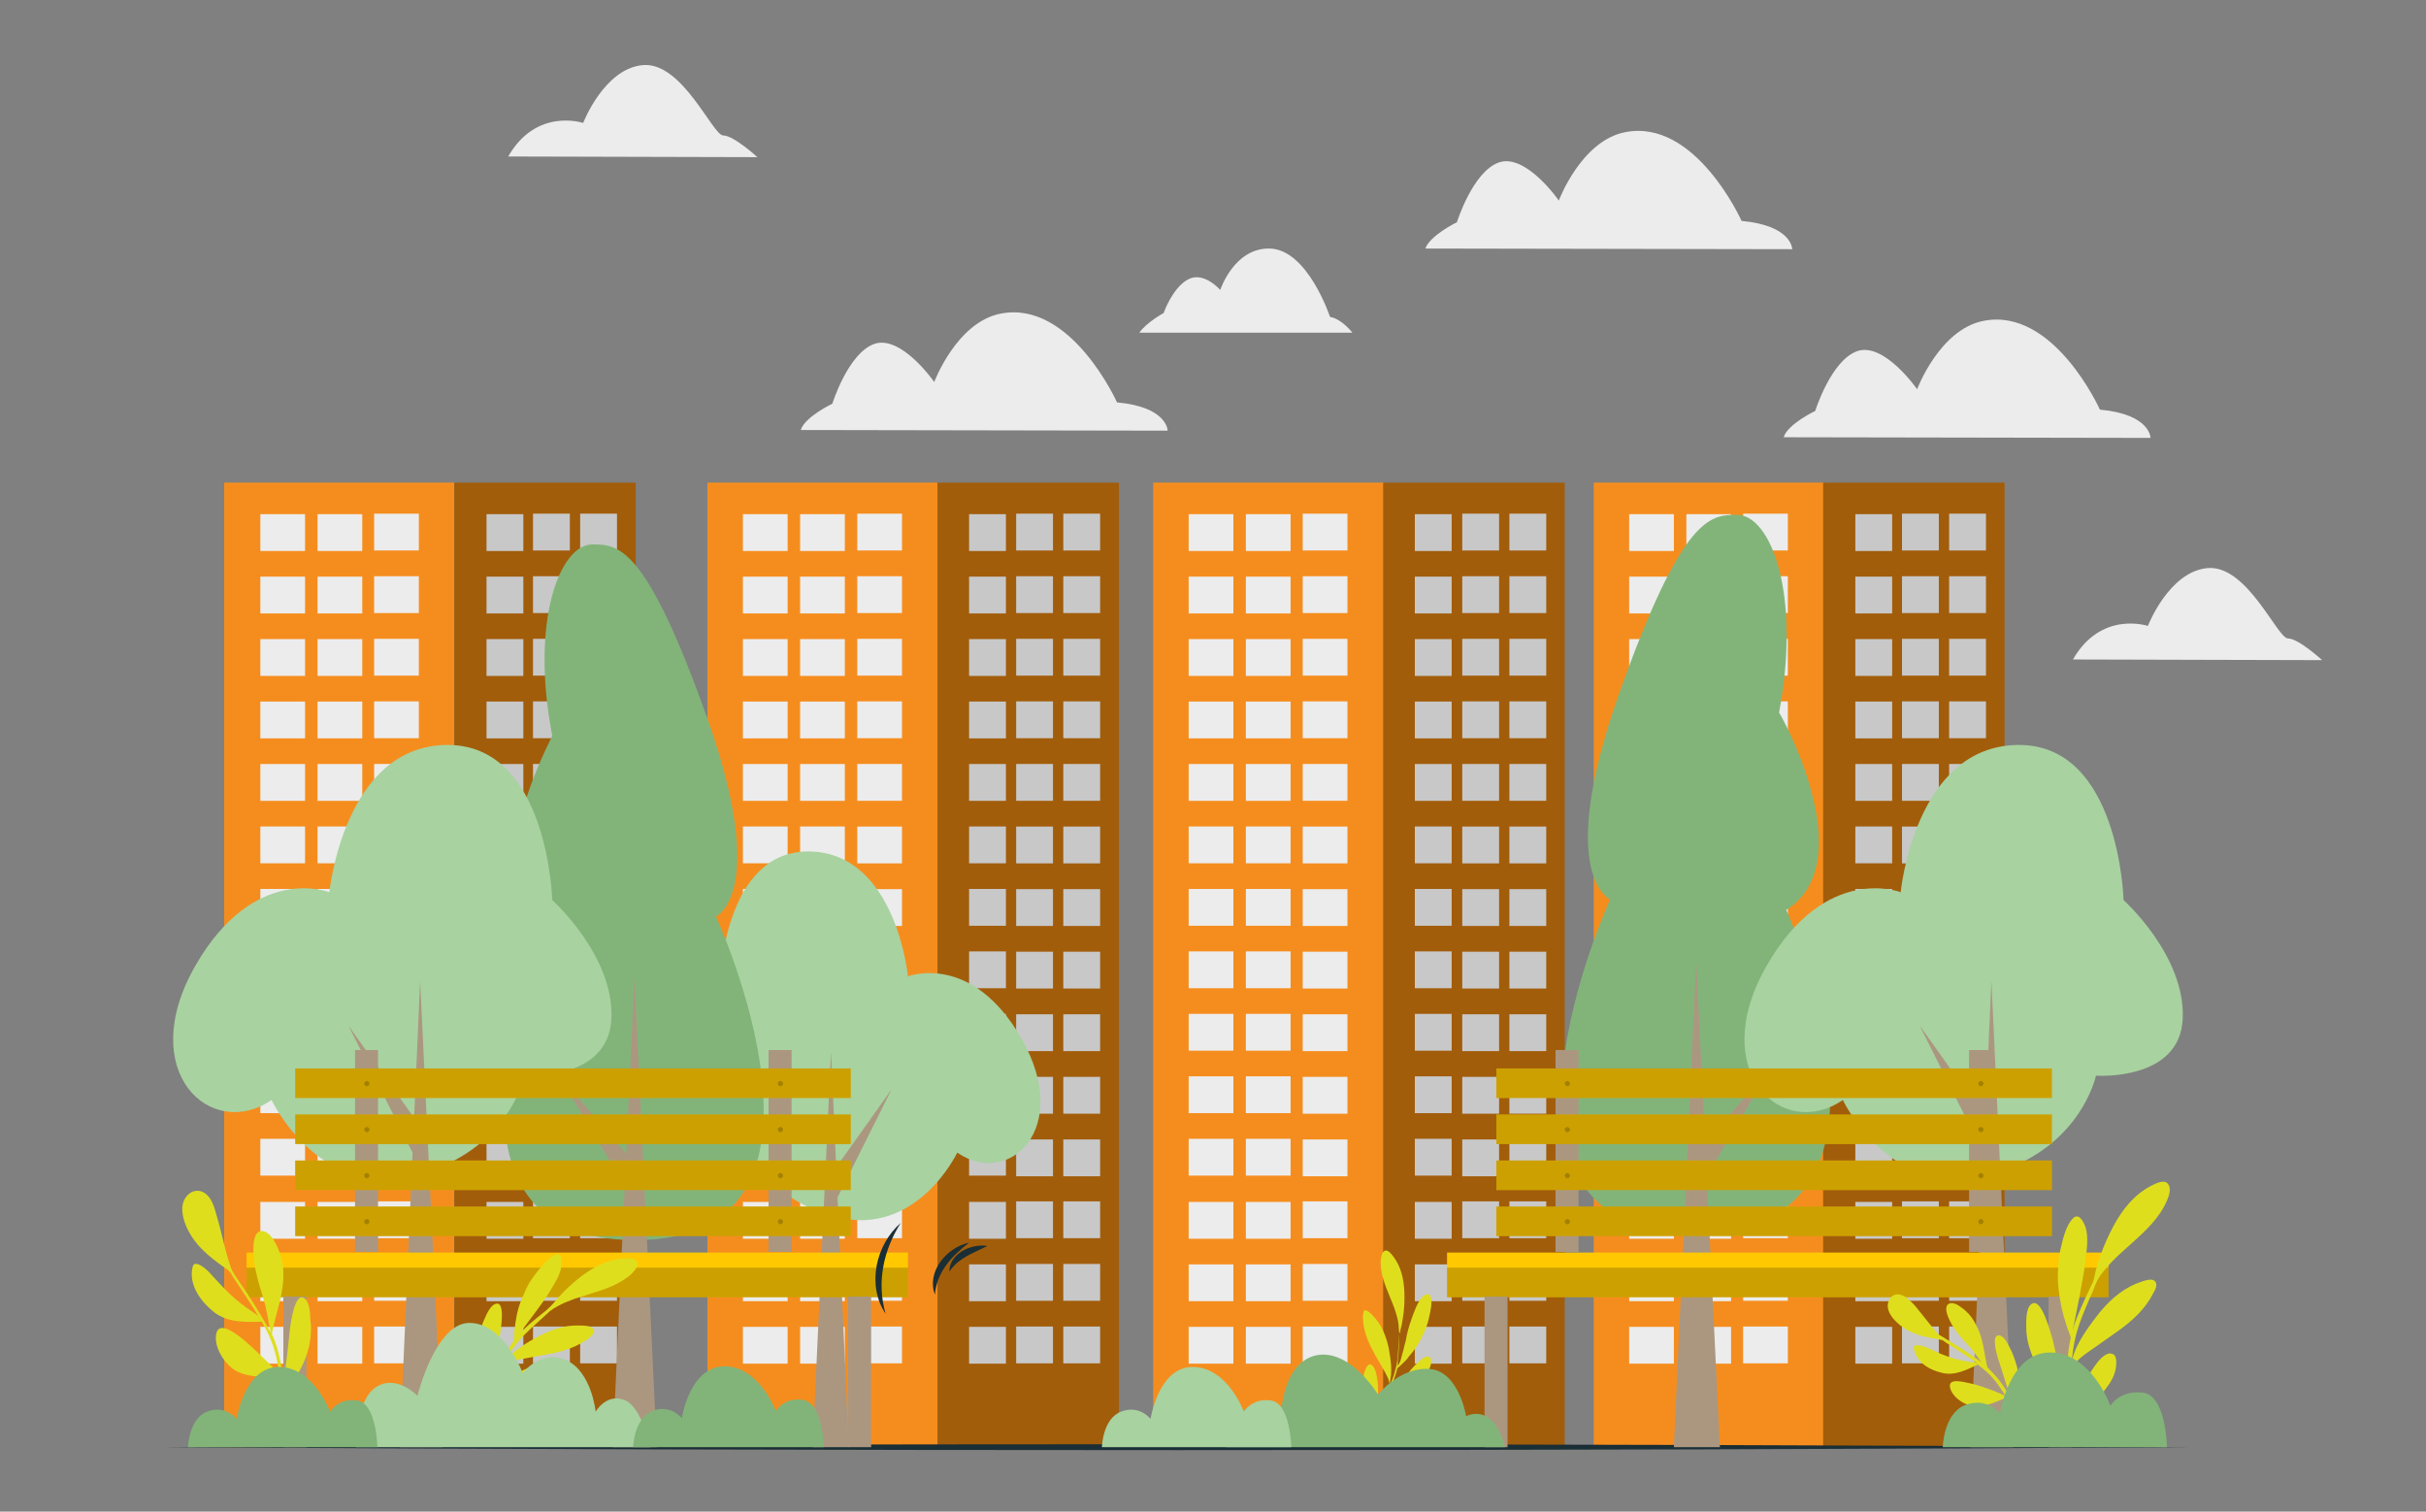 <?xml version="1.0" encoding="utf-8"?>
<!-- Generator: Adobe Illustrator 27.6.1, SVG Export Plug-In . SVG Version: 6.00 Build 0)  -->
<svg version="1.1" id="Gráfico" xmlns="http://www.w3.org/2000/svg" xmlns:xlink="http://www.w3.org/1999/xlink" x="0px" y="0px"
	 viewBox="0 0 369 229.9" style="enable-background:new 0 0 369 229.9;" xml:space="preserve">
<rect x="0" y="0" width="369" height="229.9" fill="#808080" stroke="none"/>
<style type="text/css">
	.st0{fill:#DFDE1D;}
	.st1{fill:#ECECEC;}
	.st2{fill:#F58D1E;}
	.st3{fill:#A25D0B;}
	.st4{fill:#C8C8C8;}
	.st5{fill:#1A2E35;}
	.st6{fill:#A8D2A0;}
	.st7{fill:#AB9780;}
	.st8{fill:#82B479;}
	.st9{fill:#FFC800;}
	.st10{opacity:0.2;}
</style>
<g>
	<g>
		<path class="st0" d="M3271.2,5942.3c1.9,0,1.9-3,0-3C3269.3,5939.3,3269.3,5942.3,3271.2,5942.3L3271.2,5942.3z"/>
	</g>
</g>
<g>
	<path class="st1" d="M271.3,66.5l55.8,0.1c0,0,0-3.6-7.7-4.3c0,0-7-15.6-17.7-13.5c-6.7,1.3-10.1,10.4-10.1,10.4s-5-7.2-9.1-5.8
		c-4,1.4-6.4,9.1-6.4,9.1S271.9,64.5,271.3,66.5z"/>
	<path class="st1" d="M216.8,37.8l55.8,0.1c0,0,0-3.6-7.7-4.3c0,0-7-15.6-17.7-13.5c-6.7,1.3-10.1,10.4-10.1,10.4s-5-7.2-9.1-5.8
		c-4,1.4-6.4,9.1-6.4,9.1S217.5,35.8,216.8,37.8z"/>
	<path class="st1" d="M121.8,65.4l55.8,0.1c0,0,0-3.6-7.7-4.3c0,0-7-15.6-17.7-13.5c-6.7,1.3-10.1,10.4-10.1,10.4s-5-7.2-9.1-5.8
		c-4,1.4-6.4,9.1-6.4,9.1S122.4,63.4,121.8,65.4z"/>
	<path class="st1" d="M77.3,23.8l37.9,0.1c0,0-3.6-3.3-5.2-3.3c-1.6,0-6.2-11.2-12.2-10.7c-5.9,0.5-9.1,8.8-9.1,8.8
		S81.6,16.3,77.3,23.8z"/>
	<path class="st1" d="M315.3,100.3l37.9,0.1c0,0-3.6-3.3-5.2-3.3c-1.6,0-6.2-11.2-12.2-10.7c-5.9,0.5-9.1,8.8-9.1,8.8
		S319.6,92.8,315.3,100.3z"/>
	<path class="st1" d="M173.3,50.6l32.4,0c0,0-1.6-2.1-3.4-2.4c0,0-3.4-10.3-9.2-10.4c-5.4-0.1-7.5,6.3-7.5,6.3s-2.5-2.9-4.9-1.6
		c-2.4,1.3-3.7,5.1-3.7,5.1S174.3,49.1,173.3,50.6z"/>
	<g>
		<g>
			<rect x="242.4" y="73.4" class="st2" width="35" height="146.7"/>
			<g>
				<rect x="247.8" y="78.2" class="st1" width="6.8" height="5.6"/>
				<rect x="256.5" y="78.2" class="st1" width="6.8" height="5.6"/>
				<rect x="247.8" y="87.7" class="st1" width="6.8" height="5.6"/>
				<rect x="256.5" y="87.7" class="st1" width="6.8" height="5.6"/>
				<rect x="247.8" y="97.2" class="st1" width="6.8" height="5.6"/>
				<rect x="256.5" y="97.2" class="st1" width="6.8" height="5.6"/>
				<rect x="247.8" y="106.7" class="st1" width="6.8" height="5.6"/>
				<rect x="256.5" y="106.7" class="st1" width="6.8" height="5.6"/>
				<rect x="247.8" y="116.2" class="st1" width="6.8" height="5.6"/>
				<rect x="256.5" y="116.2" class="st1" width="6.8" height="5.6"/>
				<rect x="247.8" y="125.7" class="st1" width="6.8" height="5.6"/>
				<rect x="256.5" y="125.7" class="st1" width="6.8" height="5.6"/>
				<rect x="247.8" y="135.2" class="st1" width="6.8" height="5.6"/>
				<rect x="256.5" y="135.2" class="st1" width="6.8" height="5.6"/>
				<rect x="247.8" y="144.7" class="st1" width="6.8" height="5.6"/>
				<rect x="256.5" y="144.7" class="st1" width="6.8" height="5.6"/>
				<rect x="247.8" y="154.2" class="st1" width="6.8" height="5.6"/>
				<rect x="256.5" y="154.2" class="st1" width="6.8" height="5.6"/>
				<rect x="247.8" y="163.7" class="st1" width="6.8" height="5.6"/>
				<rect x="256.5" y="163.7" class="st1" width="6.8" height="5.6"/>
				<rect x="247.8" y="173.2" class="st1" width="6.8" height="5.6"/>
				<rect x="256.5" y="173.2" class="st1" width="6.8" height="5.6"/>
				<rect x="247.8" y="182.8" class="st1" width="6.8" height="5.6"/>
				<rect x="256.5" y="182.8" class="st1" width="6.8" height="5.6"/>
				<rect x="247.8" y="192.3" class="st1" width="6.8" height="5.6"/>
				<rect x="256.5" y="192.3" class="st1" width="6.8" height="5.6"/>
				<rect x="247.8" y="201.8" class="st1" width="6.8" height="5.6"/>
				
					<rect x="265.1" y="201.8" transform="matrix(-1 -1.224647e-16 1.224647e-16 -1 537.033 409.153)" class="st1" width="6.8" height="5.6"/>
				
					<rect x="265.1" y="192.3" transform="matrix(-1 -1.224647e-16 1.224647e-16 -1 537.033 390.135)" class="st1" width="6.8" height="5.6"/>
				
					<rect x="265.1" y="182.8" transform="matrix(-1 -1.224647e-16 1.224647e-16 -1 537.033 371.118)" class="st1" width="6.8" height="5.6"/>
				
					<rect x="265.1" y="173.2" transform="matrix(-1 -1.224647e-16 1.224647e-16 -1 537.033 352.1)" class="st1" width="6.8" height="5.6"/>
				
					<rect x="265.1" y="163.7" transform="matrix(-1 -1.224647e-16 1.224647e-16 -1 537.033 333.082)" class="st1" width="6.8" height="5.6"/>
				
					<rect x="265.1" y="154.2" transform="matrix(-1 -1.224647e-16 1.224647e-16 -1 537.033 314.064)" class="st1" width="6.8" height="5.6"/>
				
					<rect x="265.1" y="144.7" transform="matrix(-1 -1.224647e-16 1.224647e-16 -1 537.033 295.047)" class="st1" width="6.8" height="5.6"/>
				
					<rect x="265.1" y="135.2" transform="matrix(-1 -1.224647e-16 1.224647e-16 -1 537.033 276.029)" class="st1" width="6.8" height="5.6"/>
				
					<rect x="265.1" y="125.7" transform="matrix(-1 -1.224647e-16 1.224647e-16 -1 537.033 257.011)" class="st1" width="6.8" height="5.6"/>
				
					<rect x="265.1" y="116.2" transform="matrix(-1 -1.224647e-16 1.224647e-16 -1 537.033 237.993)" class="st1" width="6.8" height="5.6"/>
				
					<rect x="265.1" y="106.7" transform="matrix(-1 -1.224647e-16 1.224647e-16 -1 537.033 218.976)" class="st1" width="6.8" height="5.6"/>
				
					<rect x="265.1" y="97.2" transform="matrix(-1 -1.224647e-16 1.224647e-16 -1 537.033 199.958)" class="st1" width="6.8" height="5.6"/>
				
					<rect x="265.1" y="87.7" transform="matrix(-1 -1.224647e-16 1.224647e-16 -1 537.033 180.94)" class="st1" width="6.8" height="5.6"/>
				
					<rect x="265.1" y="78.2" transform="matrix(-1 -1.224647e-16 1.224647e-16 -1 537.033 161.922)" class="st1" width="6.8" height="5.6"/>
				<rect x="256.5" y="201.8" class="st1" width="6.8" height="5.6"/>
			</g>
		</g>
		<g>
			<rect x="277.3" y="73.4" class="st3" width="27.6" height="146.7"/>
			<g>
				
					<rect x="296.5" y="201.8" transform="matrix(-1 -1.224647e-16 1.224647e-16 -1 598.57 409.153)" class="st4" width="5.6" height="5.6"/>
				
					<rect x="289.3" y="201.8" transform="matrix(-1 -1.224647e-16 1.224647e-16 -1 584.199 409.153)" class="st4" width="5.6" height="5.6"/>
				
					<rect x="296.5" y="192.3" transform="matrix(-1 -1.224647e-16 1.224647e-16 -1 598.57 390.135)" class="st4" width="5.6" height="5.6"/>
				
					<rect x="289.3" y="192.3" transform="matrix(-1 -1.224647e-16 1.224647e-16 -1 584.199 390.135)" class="st4" width="5.6" height="5.6"/>
				
					<rect x="296.5" y="182.8" transform="matrix(-1 -1.224647e-16 1.224647e-16 -1 598.57 371.118)" class="st4" width="5.6" height="5.6"/>
				
					<rect x="289.3" y="182.8" transform="matrix(-1 -1.224647e-16 1.224647e-16 -1 584.199 371.118)" class="st4" width="5.6" height="5.6"/>
				
					<rect x="296.5" y="173.2" transform="matrix(-1 -1.224647e-16 1.224647e-16 -1 598.57 352.1)" class="st4" width="5.6" height="5.6"/>
				
					<rect x="289.3" y="173.2" transform="matrix(-1 -1.224647e-16 1.224647e-16 -1 584.199 352.1)" class="st4" width="5.6" height="5.6"/>
				
					<rect x="296.5" y="163.7" transform="matrix(-1 -1.224647e-16 1.224647e-16 -1 598.57 333.082)" class="st4" width="5.6" height="5.6"/>
				
					<rect x="289.3" y="163.7" transform="matrix(-1 -1.224647e-16 1.224647e-16 -1 584.199 333.082)" class="st4" width="5.6" height="5.6"/>
				
					<rect x="296.5" y="154.2" transform="matrix(-1 -1.224647e-16 1.224647e-16 -1 598.57 314.064)" class="st4" width="5.6" height="5.6"/>
				
					<rect x="289.3" y="154.2" transform="matrix(-1 -1.224647e-16 1.224647e-16 -1 584.199 314.064)" class="st4" width="5.6" height="5.6"/>
				
					<rect x="296.5" y="144.7" transform="matrix(-1 -1.224647e-16 1.224647e-16 -1 598.57 295.047)" class="st4" width="5.6" height="5.6"/>
				
					<rect x="289.3" y="144.7" transform="matrix(-1 -1.224647e-16 1.224647e-16 -1 584.199 295.047)" class="st4" width="5.6" height="5.6"/>
				
					<rect x="296.5" y="135.2" transform="matrix(-1 -1.224647e-16 1.224647e-16 -1 598.57 276.029)" class="st4" width="5.6" height="5.6"/>
				
					<rect x="289.3" y="135.2" transform="matrix(-1 -1.224647e-16 1.224647e-16 -1 584.199 276.029)" class="st4" width="5.6" height="5.6"/>
				
					<rect x="296.5" y="125.7" transform="matrix(-1 -1.224647e-16 1.224647e-16 -1 598.57 257.011)" class="st4" width="5.6" height="5.6"/>
				
					<rect x="289.3" y="125.7" transform="matrix(-1 -1.224647e-16 1.224647e-16 -1 584.199 257.011)" class="st4" width="5.6" height="5.6"/>
				
					<rect x="296.5" y="116.2" transform="matrix(-1 -1.224647e-16 1.224647e-16 -1 598.57 237.993)" class="st4" width="5.6" height="5.6"/>
				
					<rect x="289.3" y="116.2" transform="matrix(-1 -1.224647e-16 1.224647e-16 -1 584.199 237.993)" class="st4" width="5.6" height="5.6"/>
				
					<rect x="296.5" y="106.7" transform="matrix(-1 -1.224647e-16 1.224647e-16 -1 598.57 218.976)" class="st4" width="5.6" height="5.6"/>
				
					<rect x="289.3" y="106.7" transform="matrix(-1 -1.224647e-16 1.224647e-16 -1 584.199 218.976)" class="st4" width="5.6" height="5.6"/>
				
					<rect x="296.5" y="97.2" transform="matrix(-1 -1.224647e-16 1.224647e-16 -1 598.57 199.958)" class="st4" width="5.6" height="5.6"/>
				
					<rect x="289.3" y="97.2" transform="matrix(-1 -1.224647e-16 1.224647e-16 -1 584.199 199.958)" class="st4" width="5.6" height="5.6"/>
				
					<rect x="296.5" y="87.7" transform="matrix(-1 -1.224647e-16 1.224647e-16 -1 598.57 180.94)" class="st4" width="5.6" height="5.6"/>
				
					<rect x="289.3" y="87.7" transform="matrix(-1 -1.224647e-16 1.224647e-16 -1 584.199 180.94)" class="st4" width="5.6" height="5.6"/>
				
					<rect x="296.5" y="78.2" transform="matrix(-1 -1.224647e-16 1.224647e-16 -1 598.57 161.922)" class="st4" width="5.6" height="5.6"/>
				<rect x="282.2" y="78.2" class="st4" width="5.6" height="5.6"/>
				<rect x="282.2" y="87.7" class="st4" width="5.6" height="5.6"/>
				<rect x="282.2" y="97.2" class="st4" width="5.6" height="5.6"/>
				<rect x="282.2" y="106.7" class="st4" width="5.6" height="5.6"/>
				<rect x="282.2" y="116.2" class="st4" width="5.6" height="5.6"/>
				<rect x="282.2" y="125.7" class="st4" width="5.6" height="5.6"/>
				<rect x="282.2" y="135.2" class="st4" width="5.6" height="5.6"/>
				<rect x="282.2" y="144.7" class="st4" width="5.6" height="5.6"/>
				<rect x="282.2" y="154.2" class="st4" width="5.6" height="5.6"/>
				<rect x="282.2" y="163.7" class="st4" width="5.6" height="5.6"/>
				<rect x="282.2" y="173.2" class="st4" width="5.6" height="5.6"/>
				<rect x="282.2" y="182.8" class="st4" width="5.6" height="5.6"/>
				<rect x="282.2" y="192.3" class="st4" width="5.6" height="5.6"/>
				<rect x="282.2" y="201.8" class="st4" width="5.6" height="5.6"/>
				
					<rect x="289.3" y="78.2" transform="matrix(-1 -1.224647e-16 1.224647e-16 -1 584.199 161.922)" class="st4" width="5.6" height="5.6"/>
			</g>
		</g>
	</g>
	<g>
		<g>
			<rect x="175.4" y="73.4" class="st2" width="35" height="146.7"/>
			<g>
				<rect x="180.8" y="78.2" class="st1" width="6.8" height="5.6"/>
				<rect x="189.5" y="78.2" class="st1" width="6.8" height="5.6"/>
				<rect x="180.8" y="87.7" class="st1" width="6.8" height="5.6"/>
				<rect x="189.5" y="87.7" class="st1" width="6.8" height="5.6"/>
				<rect x="180.8" y="97.2" class="st1" width="6.8" height="5.6"/>
				<rect x="189.5" y="97.2" class="st1" width="6.8" height="5.6"/>
				<rect x="180.8" y="106.7" class="st1" width="6.8" height="5.6"/>
				<rect x="189.5" y="106.7" class="st1" width="6.8" height="5.6"/>
				<rect x="180.8" y="116.2" class="st1" width="6.8" height="5.6"/>
				<rect x="189.5" y="116.2" class="st1" width="6.8" height="5.6"/>
				<rect x="180.8" y="125.7" class="st1" width="6.8" height="5.6"/>
				<rect x="189.5" y="125.7" class="st1" width="6.8" height="5.6"/>
				<rect x="180.8" y="135.2" class="st1" width="6.8" height="5.6"/>
				<rect x="189.5" y="135.2" class="st1" width="6.8" height="5.6"/>
				<rect x="180.8" y="144.7" class="st1" width="6.8" height="5.6"/>
				<rect x="189.5" y="144.7" class="st1" width="6.8" height="5.6"/>
				<rect x="180.8" y="154.2" class="st1" width="6.8" height="5.6"/>
				<rect x="189.5" y="154.2" class="st1" width="6.8" height="5.6"/>
				<rect x="180.8" y="163.7" class="st1" width="6.8" height="5.6"/>
				<rect x="189.5" y="163.7" class="st1" width="6.8" height="5.6"/>
				<rect x="180.8" y="173.2" class="st1" width="6.8" height="5.6"/>
				<rect x="189.5" y="173.2" class="st1" width="6.8" height="5.6"/>
				<rect x="180.8" y="182.8" class="st1" width="6.8" height="5.6"/>
				<rect x="189.5" y="182.8" class="st1" width="6.8" height="5.6"/>
				<rect x="180.8" y="192.3" class="st1" width="6.8" height="5.6"/>
				<rect x="189.5" y="192.3" class="st1" width="6.8" height="5.6"/>
				<rect x="180.8" y="201.8" class="st1" width="6.8" height="5.6"/>
				
					<rect x="198.2" y="201.8" transform="matrix(-1 -1.224647e-16 1.224647e-16 -1 403.148 409.153)" class="st1" width="6.8" height="5.6"/>
				
					<rect x="198.2" y="192.3" transform="matrix(-1 -1.224647e-16 1.224647e-16 -1 403.148 390.135)" class="st1" width="6.8" height="5.6"/>
				
					<rect x="198.2" y="182.8" transform="matrix(-1 -1.224647e-16 1.224647e-16 -1 403.148 371.118)" class="st1" width="6.8" height="5.6"/>
				
					<rect x="198.2" y="173.2" transform="matrix(-1 -1.224647e-16 1.224647e-16 -1 403.148 352.1)" class="st1" width="6.8" height="5.6"/>
				
					<rect x="198.2" y="163.7" transform="matrix(-1 -1.224647e-16 1.224647e-16 -1 403.148 333.082)" class="st1" width="6.8" height="5.6"/>
				
					<rect x="198.2" y="154.2" transform="matrix(-1 -1.224647e-16 1.224647e-16 -1 403.148 314.064)" class="st1" width="6.8" height="5.6"/>
				
					<rect x="198.2" y="144.7" transform="matrix(-1 -1.224647e-16 1.224647e-16 -1 403.148 295.047)" class="st1" width="6.8" height="5.6"/>
				
					<rect x="198.2" y="135.2" transform="matrix(-1 -1.224647e-16 1.224647e-16 -1 403.148 276.029)" class="st1" width="6.8" height="5.6"/>
				
					<rect x="198.2" y="125.7" transform="matrix(-1 -1.224647e-16 1.224647e-16 -1 403.148 257.011)" class="st1" width="6.8" height="5.6"/>
				
					<rect x="198.2" y="116.2" transform="matrix(-1 -1.224647e-16 1.224647e-16 -1 403.148 237.993)" class="st1" width="6.8" height="5.6"/>
				
					<rect x="198.2" y="106.7" transform="matrix(-1 -1.224647e-16 1.224647e-16 -1 403.148 218.976)" class="st1" width="6.8" height="5.6"/>
				
					<rect x="198.2" y="97.2" transform="matrix(-1 -1.224647e-16 1.224647e-16 -1 403.148 199.958)" class="st1" width="6.8" height="5.6"/>
				
					<rect x="198.2" y="87.7" transform="matrix(-1 -1.224647e-16 1.224647e-16 -1 403.148 180.94)" class="st1" width="6.8" height="5.6"/>
				
					<rect x="198.2" y="78.2" transform="matrix(-1 -1.224647e-16 1.224647e-16 -1 403.148 161.922)" class="st1" width="6.8" height="5.6"/>
				<rect x="189.5" y="201.8" class="st1" width="6.8" height="5.6"/>
			</g>
		</g>
		<g>
			<rect x="210.4" y="73.4" class="st3" width="27.6" height="146.7"/>
			<g>
				
					<rect x="229.5" y="201.8" transform="matrix(-1 -1.224647e-16 1.224647e-16 -1 464.685 409.153)" class="st4" width="5.6" height="5.6"/>
				
					<rect x="222.3" y="201.8" transform="matrix(-1 -1.224647e-16 1.224647e-16 -1 450.313 409.153)" class="st4" width="5.6" height="5.6"/>
				
					<rect x="229.5" y="192.3" transform="matrix(-1 -1.224647e-16 1.224647e-16 -1 464.685 390.135)" class="st4" width="5.6" height="5.6"/>
				
					<rect x="222.3" y="192.3" transform="matrix(-1 -1.224647e-16 1.224647e-16 -1 450.313 390.135)" class="st4" width="5.6" height="5.6"/>
				
					<rect x="229.5" y="182.8" transform="matrix(-1 -1.224647e-16 1.224647e-16 -1 464.685 371.118)" class="st4" width="5.6" height="5.6"/>
				
					<rect x="222.3" y="182.8" transform="matrix(-1 -1.224647e-16 1.224647e-16 -1 450.313 371.118)" class="st4" width="5.6" height="5.6"/>
				
					<rect x="229.5" y="173.2" transform="matrix(-1 -1.224647e-16 1.224647e-16 -1 464.685 352.1)" class="st4" width="5.6" height="5.6"/>
				
					<rect x="222.3" y="173.2" transform="matrix(-1 -1.224647e-16 1.224647e-16 -1 450.313 352.1)" class="st4" width="5.6" height="5.6"/>
				
					<rect x="229.5" y="163.7" transform="matrix(-1 -1.224647e-16 1.224647e-16 -1 464.685 333.082)" class="st4" width="5.6" height="5.6"/>
				
					<rect x="222.3" y="163.7" transform="matrix(-1 -1.224647e-16 1.224647e-16 -1 450.313 333.082)" class="st4" width="5.6" height="5.6"/>
				
					<rect x="229.5" y="154.2" transform="matrix(-1 -1.224647e-16 1.224647e-16 -1 464.685 314.064)" class="st4" width="5.6" height="5.6"/>
				
					<rect x="222.3" y="154.2" transform="matrix(-1 -1.224647e-16 1.224647e-16 -1 450.313 314.064)" class="st4" width="5.6" height="5.6"/>
				
					<rect x="229.5" y="144.7" transform="matrix(-1 -1.224647e-16 1.224647e-16 -1 464.685 295.047)" class="st4" width="5.6" height="5.6"/>
				
					<rect x="222.3" y="144.7" transform="matrix(-1 -1.224647e-16 1.224647e-16 -1 450.313 295.047)" class="st4" width="5.6" height="5.6"/>
				
					<rect x="229.5" y="135.2" transform="matrix(-1 -1.224647e-16 1.224647e-16 -1 464.685 276.029)" class="st4" width="5.6" height="5.6"/>
				
					<rect x="222.3" y="135.2" transform="matrix(-1 -1.224647e-16 1.224647e-16 -1 450.313 276.029)" class="st4" width="5.6" height="5.6"/>
				
					<rect x="229.5" y="125.7" transform="matrix(-1 -1.224647e-16 1.224647e-16 -1 464.685 257.011)" class="st4" width="5.6" height="5.6"/>
				
					<rect x="222.3" y="125.7" transform="matrix(-1 -1.224647e-16 1.224647e-16 -1 450.313 257.011)" class="st4" width="5.6" height="5.6"/>
				
					<rect x="229.5" y="116.2" transform="matrix(-1 -1.224647e-16 1.224647e-16 -1 464.685 237.993)" class="st4" width="5.6" height="5.6"/>
				
					<rect x="222.3" y="116.2" transform="matrix(-1 -1.224647e-16 1.224647e-16 -1 450.313 237.993)" class="st4" width="5.6" height="5.6"/>
				
					<rect x="229.5" y="106.7" transform="matrix(-1 -1.224647e-16 1.224647e-16 -1 464.685 218.976)" class="st4" width="5.6" height="5.6"/>
				
					<rect x="222.3" y="106.7" transform="matrix(-1 -1.224647e-16 1.224647e-16 -1 450.313 218.976)" class="st4" width="5.6" height="5.6"/>
				
					<rect x="229.5" y="97.2" transform="matrix(-1 -1.224647e-16 1.224647e-16 -1 464.685 199.958)" class="st4" width="5.6" height="5.6"/>
				
					<rect x="222.3" y="97.2" transform="matrix(-1 -1.224647e-16 1.224647e-16 -1 450.313 199.958)" class="st4" width="5.6" height="5.6"/>
				
					<rect x="229.5" y="87.7" transform="matrix(-1 -1.224647e-16 1.224647e-16 -1 464.685 180.94)" class="st4" width="5.6" height="5.6"/>
				
					<rect x="222.3" y="87.7" transform="matrix(-1 -1.224647e-16 1.224647e-16 -1 450.313 180.94)" class="st4" width="5.6" height="5.6"/>
				
					<rect x="229.5" y="78.2" transform="matrix(-1 -1.224647e-16 1.224647e-16 -1 464.685 161.922)" class="st4" width="5.6" height="5.6"/>
				<rect x="215.2" y="78.2" class="st4" width="5.6" height="5.6"/>
				<rect x="215.2" y="87.7" class="st4" width="5.6" height="5.6"/>
				<rect x="215.2" y="97.2" class="st4" width="5.6" height="5.6"/>
				<rect x="215.2" y="106.7" class="st4" width="5.6" height="5.6"/>
				<rect x="215.2" y="116.2" class="st4" width="5.6" height="5.6"/>
				<rect x="215.2" y="125.7" class="st4" width="5.6" height="5.6"/>
				<rect x="215.2" y="135.2" class="st4" width="5.6" height="5.6"/>
				<rect x="215.2" y="144.7" class="st4" width="5.6" height="5.6"/>
				<rect x="215.2" y="154.2" class="st4" width="5.6" height="5.6"/>
				<rect x="215.2" y="163.7" class="st4" width="5.6" height="5.6"/>
				<rect x="215.2" y="173.2" class="st4" width="5.6" height="5.6"/>
				<rect x="215.2" y="182.8" class="st4" width="5.6" height="5.6"/>
				<rect x="215.2" y="192.3" class="st4" width="5.6" height="5.6"/>
				<rect x="215.2" y="201.8" class="st4" width="5.6" height="5.6"/>
				
					<rect x="222.3" y="78.2" transform="matrix(-1 -1.224647e-16 1.224647e-16 -1 450.313 161.922)" class="st4" width="5.6" height="5.6"/>
			</g>
		</g>
	</g>
	<g>
		<g>
			<rect x="107.6" y="73.4" class="st2" width="35" height="146.7"/>
			<g>
				<rect x="113" y="78.2" class="st1" width="6.8" height="5.6"/>
				<rect x="121.7" y="78.2" class="st1" width="6.8" height="5.6"/>
				<rect x="113" y="87.7" class="st1" width="6.8" height="5.6"/>
				<rect x="121.7" y="87.7" class="st1" width="6.8" height="5.6"/>
				<rect x="113" y="97.2" class="st1" width="6.8" height="5.6"/>
				<rect x="121.7" y="97.2" class="st1" width="6.8" height="5.6"/>
				<rect x="113" y="106.7" class="st1" width="6.8" height="5.6"/>
				<rect x="121.7" y="106.7" class="st1" width="6.8" height="5.6"/>
				<rect x="113" y="116.2" class="st1" width="6.8" height="5.6"/>
				<rect x="121.7" y="116.2" class="st1" width="6.8" height="5.6"/>
				<rect x="113" y="125.7" class="st1" width="6.8" height="5.6"/>
				<rect x="121.7" y="125.7" class="st1" width="6.8" height="5.6"/>
				<rect x="113" y="135.2" class="st1" width="6.8" height="5.6"/>
				<rect x="121.7" y="135.2" class="st1" width="6.8" height="5.6"/>
				<rect x="113" y="144.7" class="st1" width="6.8" height="5.6"/>
				<rect x="121.7" y="144.7" class="st1" width="6.8" height="5.6"/>
				<rect x="113" y="154.2" class="st1" width="6.8" height="5.6"/>
				<rect x="121.7" y="154.2" class="st1" width="6.8" height="5.6"/>
				<rect x="113" y="163.7" class="st1" width="6.8" height="5.6"/>
				<rect x="121.7" y="163.7" class="st1" width="6.8" height="5.6"/>
				<rect x="113" y="173.2" class="st1" width="6.8" height="5.6"/>
				<rect x="121.7" y="173.2" class="st1" width="6.8" height="5.6"/>
				<rect x="113" y="182.8" class="st1" width="6.8" height="5.6"/>
				<rect x="121.7" y="182.8" class="st1" width="6.8" height="5.6"/>
				<rect x="113" y="192.3" class="st1" width="6.8" height="5.6"/>
				<rect x="121.7" y="192.3" class="st1" width="6.8" height="5.6"/>
				<rect x="113" y="201.8" class="st1" width="6.8" height="5.6"/>
				
					<rect x="130.3" y="201.8" transform="matrix(-1 -1.224647e-16 1.224647e-16 -1 267.495 409.153)" class="st1" width="6.8" height="5.6"/>
				
					<rect x="130.3" y="192.3" transform="matrix(-1 -1.224647e-16 1.224647e-16 -1 267.495 390.135)" class="st1" width="6.8" height="5.6"/>
				
					<rect x="130.3" y="182.8" transform="matrix(-1 -1.224647e-16 1.224647e-16 -1 267.495 371.118)" class="st1" width="6.8" height="5.6"/>
				
					<rect x="130.3" y="173.2" transform="matrix(-1 -1.224647e-16 1.224647e-16 -1 267.495 352.1)" class="st1" width="6.8" height="5.6"/>
				
					<rect x="130.3" y="163.7" transform="matrix(-1 -1.224647e-16 1.224647e-16 -1 267.495 333.082)" class="st1" width="6.8" height="5.6"/>
				
					<rect x="130.3" y="154.2" transform="matrix(-1 -1.224647e-16 1.224647e-16 -1 267.495 314.064)" class="st1" width="6.8" height="5.6"/>
				
					<rect x="130.3" y="144.7" transform="matrix(-1 -1.224647e-16 1.224647e-16 -1 267.495 295.047)" class="st1" width="6.8" height="5.6"/>
				
					<rect x="130.3" y="135.2" transform="matrix(-1 -1.224647e-16 1.224647e-16 -1 267.495 276.029)" class="st1" width="6.8" height="5.6"/>
				
					<rect x="130.3" y="125.7" transform="matrix(-1 -1.224647e-16 1.224647e-16 -1 267.495 257.011)" class="st1" width="6.8" height="5.6"/>
				
					<rect x="130.3" y="116.2" transform="matrix(-1 -1.224647e-16 1.224647e-16 -1 267.495 237.993)" class="st1" width="6.8" height="5.6"/>
				
					<rect x="130.3" y="106.7" transform="matrix(-1 -1.224647e-16 1.224647e-16 -1 267.495 218.976)" class="st1" width="6.8" height="5.6"/>
				
					<rect x="130.3" y="97.2" transform="matrix(-1 -1.224647e-16 1.224647e-16 -1 267.495 199.958)" class="st1" width="6.8" height="5.6"/>
				
					<rect x="130.3" y="87.7" transform="matrix(-1 -1.224647e-16 1.224647e-16 -1 267.495 180.94)" class="st1" width="6.8" height="5.6"/>
				
					<rect x="130.3" y="78.2" transform="matrix(-1 -1.224647e-16 1.224647e-16 -1 267.495 161.922)" class="st1" width="6.8" height="5.6"/>
				<rect x="121.7" y="201.8" class="st1" width="6.8" height="5.6"/>
			</g>
		</g>
		<g>
			<rect x="142.6" y="73.4" class="st3" width="27.6" height="146.7"/>
			<g>
				
					<rect x="161.7" y="201.8" transform="matrix(-1 -1.224647e-16 1.224647e-16 -1 329.031 409.153)" class="st4" width="5.6" height="5.6"/>
				
					<rect x="154.5" y="201.8" transform="matrix(-1 -1.224647e-16 1.224647e-16 -1 314.66 409.153)" class="st4" width="5.6" height="5.6"/>
				
					<rect x="161.7" y="192.3" transform="matrix(-1 -1.224647e-16 1.224647e-16 -1 329.031 390.135)" class="st4" width="5.6" height="5.6"/>
				
					<rect x="154.5" y="192.3" transform="matrix(-1 -1.224647e-16 1.224647e-16 -1 314.66 390.135)" class="st4" width="5.6" height="5.6"/>
				
					<rect x="161.7" y="182.8" transform="matrix(-1 -1.224647e-16 1.224647e-16 -1 329.031 371.118)" class="st4" width="5.6" height="5.6"/>
				
					<rect x="154.5" y="182.8" transform="matrix(-1 -1.224647e-16 1.224647e-16 -1 314.66 371.118)" class="st4" width="5.6" height="5.6"/>
				
					<rect x="161.7" y="173.2" transform="matrix(-1 -1.224647e-16 1.224647e-16 -1 329.031 352.1)" class="st4" width="5.6" height="5.6"/>
				
					<rect x="154.5" y="173.2" transform="matrix(-1 -1.224647e-16 1.224647e-16 -1 314.66 352.1)" class="st4" width="5.6" height="5.6"/>
				
					<rect x="161.7" y="163.7" transform="matrix(-1 -1.224647e-16 1.224647e-16 -1 329.031 333.082)" class="st4" width="5.6" height="5.6"/>
				
					<rect x="154.5" y="163.7" transform="matrix(-1 -1.224647e-16 1.224647e-16 -1 314.66 333.082)" class="st4" width="5.6" height="5.6"/>
				
					<rect x="161.7" y="154.2" transform="matrix(-1 -1.224647e-16 1.224647e-16 -1 329.031 314.064)" class="st4" width="5.6" height="5.6"/>
				
					<rect x="154.5" y="154.2" transform="matrix(-1 -1.224647e-16 1.224647e-16 -1 314.66 314.064)" class="st4" width="5.6" height="5.6"/>
				
					<rect x="161.7" y="144.7" transform="matrix(-1 -1.224647e-16 1.224647e-16 -1 329.031 295.047)" class="st4" width="5.6" height="5.6"/>
				
					<rect x="154.5" y="144.7" transform="matrix(-1 -1.224647e-16 1.224647e-16 -1 314.66 295.047)" class="st4" width="5.6" height="5.6"/>
				
					<rect x="161.7" y="135.2" transform="matrix(-1 -1.224647e-16 1.224647e-16 -1 329.031 276.029)" class="st4" width="5.6" height="5.6"/>
				
					<rect x="154.5" y="135.2" transform="matrix(-1 -1.224647e-16 1.224647e-16 -1 314.66 276.029)" class="st4" width="5.6" height="5.6"/>
				
					<rect x="161.7" y="125.7" transform="matrix(-1 -1.224647e-16 1.224647e-16 -1 329.031 257.011)" class="st4" width="5.6" height="5.6"/>
				
					<rect x="154.5" y="125.7" transform="matrix(-1 -1.224647e-16 1.224647e-16 -1 314.66 257.011)" class="st4" width="5.6" height="5.6"/>
				
					<rect x="161.7" y="116.2" transform="matrix(-1 -1.224647e-16 1.224647e-16 -1 329.031 237.993)" class="st4" width="5.6" height="5.6"/>
				
					<rect x="154.5" y="116.2" transform="matrix(-1 -1.224647e-16 1.224647e-16 -1 314.66 237.993)" class="st4" width="5.6" height="5.6"/>
				
					<rect x="161.7" y="106.7" transform="matrix(-1 -1.224647e-16 1.224647e-16 -1 329.031 218.976)" class="st4" width="5.6" height="5.6"/>
				
					<rect x="154.5" y="106.7" transform="matrix(-1 -1.224647e-16 1.224647e-16 -1 314.66 218.976)" class="st4" width="5.6" height="5.6"/>
				
					<rect x="161.7" y="97.2" transform="matrix(-1 -1.224647e-16 1.224647e-16 -1 329.031 199.958)" class="st4" width="5.6" height="5.6"/>
				
					<rect x="154.5" y="97.2" transform="matrix(-1 -1.224647e-16 1.224647e-16 -1 314.66 199.958)" class="st4" width="5.6" height="5.6"/>
				
					<rect x="161.7" y="87.7" transform="matrix(-1 -1.224647e-16 1.224647e-16 -1 329.031 180.94)" class="st4" width="5.6" height="5.6"/>
				
					<rect x="154.5" y="87.7" transform="matrix(-1 -1.224647e-16 1.224647e-16 -1 314.66 180.94)" class="st4" width="5.6" height="5.6"/>
				
					<rect x="161.7" y="78.2" transform="matrix(-1 -1.224647e-16 1.224647e-16 -1 329.031 161.922)" class="st4" width="5.6" height="5.6"/>
				<rect x="147.4" y="78.2" class="st4" width="5.6" height="5.6"/>
				<rect x="147.4" y="87.7" class="st4" width="5.6" height="5.6"/>
				<rect x="147.4" y="97.2" class="st4" width="5.6" height="5.6"/>
				<rect x="147.4" y="106.7" class="st4" width="5.6" height="5.6"/>
				<rect x="147.4" y="116.2" class="st4" width="5.6" height="5.6"/>
				<rect x="147.4" y="125.7" class="st4" width="5.6" height="5.6"/>
				<rect x="147.4" y="135.2" class="st4" width="5.6" height="5.6"/>
				<rect x="147.4" y="144.7" class="st4" width="5.6" height="5.6"/>
				<rect x="147.4" y="154.2" class="st4" width="5.6" height="5.6"/>
				<rect x="147.4" y="163.7" class="st4" width="5.6" height="5.6"/>
				<rect x="147.4" y="173.2" class="st4" width="5.6" height="5.6"/>
				<rect x="147.4" y="182.8" class="st4" width="5.6" height="5.6"/>
				<rect x="147.4" y="192.3" class="st4" width="5.6" height="5.6"/>
				<rect x="147.4" y="201.8" class="st4" width="5.6" height="5.6"/>
				
					<rect x="154.5" y="78.2" transform="matrix(-1 -1.224647e-16 1.224647e-16 -1 314.66 161.922)" class="st4" width="5.6" height="5.6"/>
			</g>
		</g>
	</g>
	<g>
		<g>
			<rect x="34.1" y="73.4" class="st2" width="35" height="146.7"/>
			<g>
				<rect x="39.6" y="78.2" class="st1" width="6.8" height="5.6"/>
				<rect x="48.3" y="78.2" class="st1" width="6.8" height="5.6"/>
				<rect x="39.6" y="87.7" class="st1" width="6.8" height="5.6"/>
				<rect x="48.3" y="87.7" class="st1" width="6.8" height="5.6"/>
				<rect x="39.6" y="97.2" class="st1" width="6.8" height="5.6"/>
				<rect x="48.3" y="97.2" class="st1" width="6.8" height="5.6"/>
				<rect x="39.6" y="106.7" class="st1" width="6.8" height="5.6"/>
				<rect x="48.3" y="106.7" class="st1" width="6.8" height="5.6"/>
				<rect x="39.6" y="116.2" class="st1" width="6.8" height="5.6"/>
				<rect x="48.3" y="116.2" class="st1" width="6.8" height="5.6"/>
				<rect x="39.6" y="125.7" class="st1" width="6.8" height="5.6"/>
				<rect x="48.3" y="125.7" class="st1" width="6.8" height="5.6"/>
				<rect x="39.6" y="135.2" class="st1" width="6.8" height="5.6"/>
				<rect x="48.3" y="135.2" class="st1" width="6.8" height="5.6"/>
				<rect x="39.6" y="144.7" class="st1" width="6.8" height="5.6"/>
				<rect x="48.3" y="144.7" class="st1" width="6.8" height="5.6"/>
				<rect x="39.6" y="154.2" class="st1" width="6.8" height="5.6"/>
				<rect x="48.3" y="154.2" class="st1" width="6.8" height="5.6"/>
				<rect x="39.6" y="163.7" class="st1" width="6.8" height="5.6"/>
				<rect x="48.3" y="163.7" class="st1" width="6.8" height="5.6"/>
				<rect x="39.6" y="173.2" class="st1" width="6.8" height="5.6"/>
				<rect x="48.3" y="173.2" class="st1" width="6.8" height="5.6"/>
				<rect x="39.6" y="182.8" class="st1" width="6.8" height="5.6"/>
				<rect x="48.3" y="182.8" class="st1" width="6.8" height="5.6"/>
				<rect x="39.6" y="192.3" class="st1" width="6.8" height="5.6"/>
				<rect x="48.3" y="192.3" class="st1" width="6.8" height="5.6"/>
				<rect x="39.6" y="201.8" class="st1" width="6.8" height="5.6"/>
				
					<rect x="56.9" y="201.8" transform="matrix(-1 -1.224647e-16 1.224647e-16 -1 120.607 409.153)" class="st1" width="6.8" height="5.6"/>
				
					<rect x="56.9" y="192.3" transform="matrix(-1 -1.224647e-16 1.224647e-16 -1 120.607 390.135)" class="st1" width="6.8" height="5.6"/>
				
					<rect x="56.9" y="182.8" transform="matrix(-1 -1.224647e-16 1.224647e-16 -1 120.607 371.118)" class="st1" width="6.8" height="5.6"/>
				
					<rect x="56.9" y="173.2" transform="matrix(-1 -1.224647e-16 1.224647e-16 -1 120.607 352.1)" class="st1" width="6.8" height="5.6"/>
				
					<rect x="56.9" y="163.7" transform="matrix(-1 -1.224647e-16 1.224647e-16 -1 120.607 333.082)" class="st1" width="6.8" height="5.6"/>
				
					<rect x="56.9" y="154.2" transform="matrix(-1 -1.224647e-16 1.224647e-16 -1 120.607 314.064)" class="st1" width="6.8" height="5.6"/>
				
					<rect x="56.9" y="144.7" transform="matrix(-1 -1.224647e-16 1.224647e-16 -1 120.607 295.047)" class="st1" width="6.8" height="5.6"/>
				
					<rect x="56.9" y="135.2" transform="matrix(-1 -1.224647e-16 1.224647e-16 -1 120.607 276.029)" class="st1" width="6.8" height="5.6"/>
				
					<rect x="56.9" y="125.7" transform="matrix(-1 -1.224647e-16 1.224647e-16 -1 120.607 257.011)" class="st1" width="6.8" height="5.6"/>
				
					<rect x="56.9" y="116.2" transform="matrix(-1 -1.224647e-16 1.224647e-16 -1 120.607 237.993)" class="st1" width="6.8" height="5.6"/>
				
					<rect x="56.9" y="106.7" transform="matrix(-1 -1.224647e-16 1.224647e-16 -1 120.607 218.976)" class="st1" width="6.8" height="5.6"/>
				
					<rect x="56.9" y="97.2" transform="matrix(-1 -1.224647e-16 1.224647e-16 -1 120.607 199.958)" class="st1" width="6.8" height="5.6"/>
				
					<rect x="56.9" y="87.7" transform="matrix(-1 -1.224647e-16 1.224647e-16 -1 120.607 180.94)" class="st1" width="6.8" height="5.6"/>
				
					<rect x="56.9" y="78.2" transform="matrix(-1 -1.224647e-16 1.224647e-16 -1 120.607 161.922)" class="st1" width="6.8" height="5.6"/>
				<rect x="48.3" y="201.8" class="st1" width="6.8" height="5.6"/>
			</g>
		</g>
		<g>
			<rect x="69.1" y="73.4" class="st3" width="27.6" height="146.7"/>
			<g>
				
					<rect x="88.3" y="201.8" transform="matrix(-1 -1.224647e-16 1.224647e-16 -1 182.144 409.153)" class="st4" width="5.6" height="5.6"/>
				
					<rect x="81.1" y="201.8" transform="matrix(-1 -1.224647e-16 1.224647e-16 -1 167.773 409.153)" class="st4" width="5.6" height="5.6"/>
				
					<rect x="88.3" y="192.3" transform="matrix(-1 -1.224647e-16 1.224647e-16 -1 182.144 390.135)" class="st4" width="5.6" height="5.6"/>
				
					<rect x="81.1" y="192.3" transform="matrix(-1 -1.224647e-16 1.224647e-16 -1 167.773 390.135)" class="st4" width="5.6" height="5.6"/>
				
					<rect x="88.3" y="182.8" transform="matrix(-1 -1.224647e-16 1.224647e-16 -1 182.144 371.118)" class="st4" width="5.6" height="5.6"/>
				
					<rect x="81.1" y="182.8" transform="matrix(-1 -1.224647e-16 1.224647e-16 -1 167.773 371.118)" class="st4" width="5.6" height="5.6"/>
				
					<rect x="88.3" y="173.2" transform="matrix(-1 -1.224647e-16 1.224647e-16 -1 182.144 352.1)" class="st4" width="5.6" height="5.6"/>
				
					<rect x="81.1" y="173.2" transform="matrix(-1 -1.224647e-16 1.224647e-16 -1 167.773 352.1)" class="st4" width="5.6" height="5.6"/>
				
					<rect x="88.3" y="163.7" transform="matrix(-1 -1.224647e-16 1.224647e-16 -1 182.144 333.082)" class="st4" width="5.6" height="5.6"/>
				
					<rect x="81.1" y="163.7" transform="matrix(-1 -1.224647e-16 1.224647e-16 -1 167.773 333.082)" class="st4" width="5.6" height="5.6"/>
				
					<rect x="88.3" y="154.2" transform="matrix(-1 -1.224647e-16 1.224647e-16 -1 182.144 314.064)" class="st4" width="5.6" height="5.6"/>
				
					<rect x="81.1" y="154.2" transform="matrix(-1 -1.224647e-16 1.224647e-16 -1 167.773 314.064)" class="st4" width="5.6" height="5.6"/>
				
					<rect x="88.3" y="144.7" transform="matrix(-1 -1.224647e-16 1.224647e-16 -1 182.144 295.047)" class="st4" width="5.6" height="5.6"/>
				
					<rect x="81.1" y="144.7" transform="matrix(-1 -1.224647e-16 1.224647e-16 -1 167.773 295.047)" class="st4" width="5.6" height="5.6"/>
				
					<rect x="88.3" y="135.2" transform="matrix(-1 -1.224647e-16 1.224647e-16 -1 182.144 276.029)" class="st4" width="5.6" height="5.6"/>
				
					<rect x="81.1" y="135.2" transform="matrix(-1 -1.224647e-16 1.224647e-16 -1 167.773 276.029)" class="st4" width="5.6" height="5.6"/>
				
					<rect x="88.3" y="125.7" transform="matrix(-1 -1.224647e-16 1.224647e-16 -1 182.144 257.011)" class="st4" width="5.6" height="5.6"/>
				
					<rect x="81.1" y="125.7" transform="matrix(-1 -1.224647e-16 1.224647e-16 -1 167.773 257.011)" class="st4" width="5.6" height="5.6"/>
				
					<rect x="88.3" y="116.2" transform="matrix(-1 -1.224647e-16 1.224647e-16 -1 182.144 237.993)" class="st4" width="5.6" height="5.6"/>
				
					<rect x="81.1" y="116.2" transform="matrix(-1 -1.224647e-16 1.224647e-16 -1 167.773 237.993)" class="st4" width="5.6" height="5.6"/>
				
					<rect x="88.3" y="106.7" transform="matrix(-1 -1.224647e-16 1.224647e-16 -1 182.144 218.976)" class="st4" width="5.6" height="5.6"/>
				
					<rect x="81.1" y="106.7" transform="matrix(-1 -1.224647e-16 1.224647e-16 -1 167.773 218.976)" class="st4" width="5.6" height="5.6"/>
				
					<rect x="88.3" y="97.2" transform="matrix(-1 -1.224647e-16 1.224647e-16 -1 182.144 199.958)" class="st4" width="5.6" height="5.6"/>
				
					<rect x="81.1" y="97.2" transform="matrix(-1 -1.224647e-16 1.224647e-16 -1 167.773 199.958)" class="st4" width="5.6" height="5.6"/>
				
					<rect x="88.3" y="87.7" transform="matrix(-1 -1.224647e-16 1.224647e-16 -1 182.144 180.94)" class="st4" width="5.6" height="5.6"/>
				
					<rect x="81.1" y="87.7" transform="matrix(-1 -1.224647e-16 1.224647e-16 -1 167.773 180.94)" class="st4" width="5.6" height="5.6"/>
				
					<rect x="88.3" y="78.2" transform="matrix(-1 -1.224647e-16 1.224647e-16 -1 182.144 161.922)" class="st4" width="5.6" height="5.6"/>
				<rect x="74" y="78.2" class="st4" width="5.6" height="5.6"/>
				<rect x="74" y="87.7" class="st4" width="5.6" height="5.6"/>
				<rect x="74" y="97.2" class="st4" width="5.6" height="5.6"/>
				<rect x="74" y="106.7" class="st4" width="5.6" height="5.6"/>
				<rect x="74" y="116.2" class="st4" width="5.6" height="5.6"/>
				<rect x="74" y="125.7" class="st4" width="5.6" height="5.6"/>
				<rect x="74" y="135.2" class="st4" width="5.6" height="5.6"/>
				<rect x="74" y="144.7" class="st4" width="5.6" height="5.6"/>
				<rect x="74" y="154.2" class="st4" width="5.6" height="5.6"/>
				<rect x="74" y="163.7" class="st4" width="5.6" height="5.6"/>
				<rect x="74" y="173.2" class="st4" width="5.6" height="5.6"/>
				<rect x="74" y="182.8" class="st4" width="5.6" height="5.6"/>
				<rect x="74" y="192.3" class="st4" width="5.6" height="5.6"/>
				<rect x="74" y="201.8" class="st4" width="5.6" height="5.6"/>
				
					<rect x="81.1" y="78.2" transform="matrix(-1 -1.224647e-16 1.224647e-16 -1 167.773 161.922)" class="st4" width="5.6" height="5.6"/>
			</g>
		</g>
	</g>
	<g>
		<path class="st5" d="M24.9,220.1c98.8-0.6,209.6-0.6,308.3,0C234.5,220.7,123.7,220.7,24.9,220.1L24.9,220.1z"/>
	</g>
	<g>
		<path class="st6" d="M138.1,148.5c0,0,9.7-3.8,17.3,9.5c7.8,13.7-2,22.7-9.8,17.3c0,0-6.1,12.9-18.4,9.8
			c-12.2-3.1-14.2-12.9-14.2-12.9s-10.9,0.8-11.2-7.4c-0.3-8.1,7.7-15.3,7.7-15.3s0.5-20.2,13.6-20
			C136.3,129.7,138.1,148.5,138.1,148.5z"/>
		<g>
			<polygon class="st7" points="129.1,220.1 126.4,160 123.6,220.1 			"/>
			<polygon class="st7" points="127.2,182.5 135.6,165.7 125.5,179.9 			"/>
		</g>
	</g>
	<g>
		<path class="st8" d="M271.7,138.4c0,0,22.1,49.1-14,49.2c-36.1,0-12.8-50.8-12.8-50.8s-8.4-3.7,1.3-31.1c9.7-27.4,14-27.4,18-27.4
			c5.1,0,9.8,11.9,6.4,30.1C270.7,108.3,283.4,131,271.7,138.4z"/>
		<g>
			<polygon class="st7" points="254.6,220.1 258,146.1 261.6,220.1 			"/>
			<polygon class="st7" points="256.6,177.1 269.7,161.8 259.4,179.2 			"/>
		</g>
	</g>
	<g>
		<path class="st8" d="M83.1,141.1c0,0-21.3,47.6,13.6,47.5c34.9,0,12.2-49.2,12.2-49.2s8.1-3.6-1.3-30.1
			c-9.4-26.5-13.6-26.5-17.5-26.5c-4.9,0-9.5,11.5-6.1,29.1C84.1,112,71.8,134,83.1,141.1z"/>
		<g>
			<polygon class="st7" points="99.9,220.1 96.5,148.5 93.2,220.1 			"/>
			<polygon class="st7" points="97.9,178.5 85.1,163.7 95.1,180.5 			"/>
		</g>
	</g>
	<g>
		<path class="st6" d="M50.1,135.7c0,0-11.4-4.5-20.4,11.2c-9.2,16.1,2.4,26.7,11.6,20.4c0,0,7.2,15.2,21.7,11.5
			c14.4-3.6,16.8-15.2,16.8-15.2s12.8,0.9,13.2-8.7c0.4-9.6-9-18-9-18s-0.6-23.8-16.1-23.6C52.3,113.5,50.1,135.7,50.1,135.7z"/>
		<g>
			<polygon class="st7" points="60.8,220.1 63.9,149.2 67.3,220.1 			"/>
			<polygon class="st7" points="63,175.8 53,156 64.9,172.7 			"/>
		</g>
	</g>
	<g>
		<path class="st6" d="M289.1,135.7c0,0-11.4-4.5-20.4,11.2c-9.2,16.1,2.4,26.7,11.6,20.4c0,0,7.2,15.2,21.7,11.5
			c14.4-3.6,16.8-15.2,16.8-15.2s12.8,0.9,13.2-8.7c0.4-9.6-9-18-9-18s-0.6-23.8-16.1-23.6C291.2,113.5,289.1,135.7,289.1,135.7z"/>
		<g>
			<polygon class="st7" points="299.7,220.1 302.9,149.2 306.2,220.1 			"/>
			<polygon class="st7" points="301.9,175.8 292,156 303.9,172.7 			"/>
		</g>
	</g>
	<g>
		<rect x="236.6" y="159.7" class="st7" width="3.5" height="30.7"/>
		<rect x="299.5" y="159.7" class="st7" width="3.5" height="30.7"/>
		<g>
			<rect x="227.6" y="162.5" class="st9" width="84.5" height="4.5"/>
			<rect x="227.6" y="162.5" class="st10" width="84.5" height="4.5"/>
			<rect x="227.6" y="169.5" class="st9" width="84.5" height="4.5"/>
			<rect x="227.6" y="169.5" class="st10" width="84.5" height="4.5"/>
			<rect x="227.6" y="176.5" class="st9" width="84.5" height="4.5"/>
			<rect x="227.6" y="176.5" class="st10" width="84.5" height="4.5"/>
			<rect x="227.6" y="183.5" class="st9" width="84.5" height="4.5"/>
			<rect x="227.6" y="183.5" class="st10" width="84.5" height="4.5"/>
			<rect x="220.1" y="190.5" class="st9" width="100.6" height="6.8"/>
			<rect x="220.1" y="192.8" class="st10" width="100.6" height="4.5"/>
		</g>
		<rect x="225.8" y="197.2" class="st7" width="3.5" height="22.9"/>
		<rect x="311.6" y="197.2" class="st7" width="3.5" height="22.9"/>
		<g class="st10">
			<path d="M238.8,164.8c0,0.2-0.2,0.4-0.4,0.4c-0.2,0-0.4-0.2-0.4-0.4c0-0.2,0.2-0.4,0.4-0.4C238.6,164.4,238.8,164.6,238.8,164.8z
				"/>
			<path d="M238.8,171.8c0,0.2-0.2,0.4-0.4,0.4c-0.2,0-0.4-0.2-0.4-0.4c0-0.2,0.2-0.4,0.4-0.4C238.6,171.4,238.8,171.6,238.8,171.8z
				"/>
			<path d="M238.8,178.8c0,0.2-0.2,0.4-0.4,0.4c-0.2,0-0.4-0.2-0.4-0.4c0-0.2,0.2-0.4,0.4-0.4C238.6,178.4,238.8,178.6,238.8,178.8z
				"/>
			<path d="M238.8,185.8c0,0.2-0.2,0.4-0.4,0.4c-0.2,0-0.4-0.2-0.4-0.4c0-0.2,0.2-0.4,0.4-0.4C238.6,185.4,238.8,185.6,238.8,185.8z
				"/>
			<path d="M301.7,164.8c0,0.2-0.2,0.4-0.4,0.4c-0.2,0-0.4-0.2-0.4-0.4c0-0.2,0.2-0.4,0.4-0.4C301.5,164.4,301.7,164.6,301.7,164.8z
				"/>
			<path d="M301.7,171.8c0,0.2-0.2,0.4-0.4,0.4c-0.2,0-0.4-0.2-0.4-0.4c0-0.2,0.2-0.4,0.4-0.4C301.5,171.4,301.7,171.6,301.7,171.8z
				"/>
			<path d="M301.7,178.8c0,0.2-0.2,0.4-0.4,0.4c-0.2,0-0.4-0.2-0.4-0.4c0-0.2,0.2-0.4,0.4-0.4C301.5,178.4,301.7,178.6,301.7,178.8z
				"/>
			<path d="M301.7,185.8c0,0.2-0.2,0.4-0.4,0.4c-0.2,0-0.4-0.2-0.4-0.4c0-0.2,0.2-0.4,0.4-0.4C301.5,185.4,301.7,185.6,301.7,185.8z
				"/>
		</g>
	</g>
	<g>
		<rect x="54" y="159.7" class="st7" width="3.5" height="30.7"/>
		<rect x="116.9" y="159.7" class="st7" width="3.5" height="30.7"/>
		<g>
			<rect x="44.9" y="162.5" class="st9" width="84.5" height="4.5"/>
			<rect x="44.9" y="162.5" class="st10" width="84.5" height="4.5"/>
			<rect x="44.9" y="169.5" class="st9" width="84.5" height="4.5"/>
			<rect x="44.9" y="169.5" class="st10" width="84.5" height="4.5"/>
			<rect x="44.9" y="176.5" class="st9" width="84.5" height="4.5"/>
			<rect x="44.9" y="176.5" class="st10" width="84.5" height="4.5"/>
			<rect x="44.9" y="183.5" class="st9" width="84.5" height="4.5"/>
			<rect x="44.9" y="183.5" class="st10" width="84.5" height="4.5"/>
			<rect x="37.5" y="190.5" class="st9" width="100.6" height="6.8"/>
			<rect x="37.5" y="192.8" class="st10" width="100.6" height="4.5"/>
		</g>
		<rect x="43.1" y="197.2" class="st7" width="3.5" height="22.9"/>
		<rect x="129" y="197.2" class="st7" width="3.5" height="22.9"/>
		<g class="st10">
			<path d="M56.2,164.8c0,0.2-0.2,0.4-0.4,0.4c-0.2,0-0.4-0.2-0.4-0.4c0-0.2,0.2-0.4,0.4-0.4C56,164.4,56.2,164.6,56.2,164.8z"/>
			<path d="M56.2,171.8c0,0.2-0.2,0.4-0.4,0.4c-0.2,0-0.4-0.2-0.4-0.4c0-0.2,0.2-0.4,0.4-0.4C56,171.4,56.2,171.6,56.2,171.8z"/>
			<path d="M56.2,178.8c0,0.2-0.2,0.4-0.4,0.4c-0.2,0-0.4-0.2-0.4-0.4c0-0.2,0.2-0.4,0.4-0.4C56,178.4,56.2,178.6,56.2,178.8z"/>
			<path d="M56.2,185.8c0,0.2-0.2,0.4-0.4,0.4c-0.2,0-0.4-0.2-0.4-0.4c0-0.2,0.2-0.4,0.4-0.4C56,185.4,56.2,185.6,56.2,185.8z"/>
			<path d="M119.1,164.8c0,0.2-0.2,0.4-0.4,0.4c-0.2,0-0.4-0.2-0.4-0.4c0-0.2,0.2-0.4,0.4-0.4C118.9,164.4,119.1,164.6,119.1,164.8z
				"/>
			<path d="M119.1,171.8c0,0.2-0.2,0.4-0.4,0.4c-0.2,0-0.4-0.2-0.4-0.4c0-0.2,0.2-0.4,0.4-0.4C118.9,171.4,119.1,171.6,119.1,171.8z
				"/>
			<path d="M119.1,178.8c0,0.2-0.2,0.4-0.4,0.4c-0.2,0-0.4-0.2-0.4-0.4c0-0.2,0.2-0.4,0.4-0.4C118.9,178.4,119.1,178.6,119.1,178.8z
				"/>
			<path d="M119.1,185.8c0,0.2-0.2,0.4-0.4,0.4c-0.2,0-0.4-0.2-0.4-0.4c0-0.2,0.2-0.4,0.4-0.4C118.9,185.4,119.1,185.6,119.1,185.8z
				"/>
		</g>
	</g>
	<g>
		<g>
			<path class="st0" d="M40,201c-2.5,0.1-5.3,0.2-7.4-1.4c-1.9-1.5-3.7-3.8-3.4-6.4c0.1-0.7,0.2-1.2,1-0.9c1.2,0.5,2.1,1.8,3,2.7
				c1.1,1.2,2.2,2.3,3.5,3.3c0.9,0.7,1.9,1.3,2.8,2c0.1,0.1,0.2,0.2,0.3,0.3c0,0,0.1,0.1,0.1,0.1c0,0,0,0,0.1,0c0,0,0.1,0,0.1,0.1
				c0,0,0,0,0,0C40.1,201,40.1,201,40,201z"/>
			<path class="st0" d="M40.1,200.9c-2.2,0-4.6,0.1-6.4-1.4c-0.8-0.7-1.5-1.6-2.1-2.5c-0.3-0.4-1-1.7-0.7-2.2
				c0.6-0.9,3.2,2.8,3.6,3.1c1.4,1.3,3.1,2.1,4.9,2.5c0.1,0.1,0.2,0.2,0.3,0.3c-1.3-0.3-2.5-0.7-3.7-1.4c-1.6-0.9-2.5-2.3-3.7-3.6
				c-0.3-0.3-1.1-1.2-1.4-0.6c-0.2,0.4,0.5,1.6,0.7,1.9c0.5,0.9,1.2,1.7,2,2.4C35.5,200.8,37.9,200.7,40.1,200.9
				C40.1,200.9,40.1,200.9,40.1,200.9z"/>
		</g>
		<g>
			<path class="st0" d="M41.4,202.6c0,0.1,0,0.2-0.1,0.3c0,0,0,0,0,0c0,0,0,0,0,0.1c0,0-0.1,0-0.1-0.1c0,0,0,0,0-0.1c0,0,0,0,0,0
				c0,0,0-0.1,0-0.1c0,0,0,0,0,0c0,0,0,0,0,0c-0.4-1.7-0.6-3.4-1.1-5.1c-0.5-1.6-1-3.2-1.3-4.8c-0.2-1-0.9-6.2,1.4-5.5
				c1,0.3,1.7,1.7,2.1,2.6c0.5,1.2,0.8,2.4,0.8,3.7C43.2,196.7,42,199.6,41.4,202.6z"/>
			<path class="st0" d="M42.1,196.2c0-1.2-0.1-2.4-0.4-3.5c-0.1-0.4-0.6-2.3-1.2-2.2c-0.4,0-0.5,0.8-0.5,1.1
				c-0.1,1.1,0.2,2.3,0.5,3.4c0.5,2.3,0.7,4.6,0.8,6.9c0,0.1,0,0.3-0.1,0.4c0,0.1,0,0.2,0,0.4c0,0,0,0.1,0,0.1c0,0,0,0.1,0,0.1
				c0,0,0.1,0.1,0.1,0.1c0-0.1,0-0.2,0-0.3c0,0.1,0,0.2,0,0.2c0,0,0,0,0,0c0-0.1,0-0.2,0-0.2c0,0,0,0,0-0.1c0-0.1,0-0.3,0-0.4
				C41.7,200.2,42.1,198.2,42.1,196.2z M41.3,201.4c-0.1-1.4-0.2-2.7-0.4-4c-0.2-1.1-0.4-2.2-0.6-3.2c-0.1-0.6-0.3-1.2-0.3-1.8
				c0-0.5,0-2.2,0.9-1.1c0.6,0.8,0.8,2.4,0.9,3.4c0.1,1.1,0,2.1-0.1,3.2C41.7,199,41.5,200.2,41.3,201.4z"/>
		</g>
		<g>
			<path class="st0" d="M42.7,209.5L42.7,209.5C42.7,209.5,42.7,209.5,42.7,209.5c-2.4-0.1-5.5,0.1-7.4-1.4
				c-1.4-1.1-2.8-3.4-2.4-5.3c0.5-2.1,3.4,0.4,4.2,1c1.9,1.6,5.7,5.4,5.7,5.5C42.8,209.4,42.8,209.4,42.7,209.5
				C42.8,209.5,42.8,209.5,42.7,209.5C42.8,209.5,42.8,209.5,42.7,209.5z"/>
			<path class="st0" d="M42.8,209.5c-0.1-0.1-0.3-0.2-0.4-0.3c-1.5-1-3-2-4.4-3.1c-0.4-0.3-3-2.6-3.4-1.8c-0.2,0.5,0.6,1.5,0.9,1.9
				c0.5,0.6,1.1,1.1,1.8,1.6c1.5,1,3.4,1.2,5.2,1.6c0.1,0,0.2,0,0.2,0.1C42.7,209.5,42.7,209.5,42.8,209.5L42.8,209.5
				C42.8,209.5,42.8,209.5,42.8,209.5z M38.3,208.1c-0.7-0.3-1.4-0.8-2-1.3c-0.4-0.4-1.8-1.8-1.4-2.3c0.2-0.3,0.4-0.1,0.7,0
				c0.2,0.1,0.3,0.2,0.5,0.3c0.4,0.3,0.7,0.6,1.1,0.8c0.6,0.5,1.3,1,1.9,1.5c1.1,0.8,2.2,1.5,3.3,2.2
				C41,208.9,39.6,208.7,38.3,208.1z"/>
		</g>
		<g>
			<path class="st0" d="M47,204.8c-0.6,2.6-2,5.1-4,6.9c0,0,0,0,0,0c0,0-0.1,0-0.1,0c0,0,0-0.1,0-0.1c0,0,0.1-0.1,0.1-0.1
				c0.4-3.1,0.8-6.3,1.1-9.4c0.1-0.7,0.7-5.5,2.1-4.7c0.9,0.5,1,2.4,1,3.3C47.4,202,47.3,203.4,47,204.8z"/>
			<path class="st0" d="M46.1,200.6c-0.1-0.3-0.2-0.5-0.5-0.3c-0.6,0.4-0.8,2.6-0.9,3.2c-0.4,2.5-1,5-1.6,7.5
				c-0.1,0.2-0.1,0.4-0.2,0.6c0,0.1-0.1,0.1-0.1,0.2c0,0,0.1,0.1,0.1,0c0,0,0,0,0-0.1c0.1-0.1,0.1-0.2,0.2-0.3c0,0,0,0,0,0
				c1-1.4,1.8-2.9,2.3-4.5c0.3-1,0.6-2,0.7-3.1C46.2,202.8,46.4,201.5,46.1,200.6z M43.2,211.2c0,0-0.1,0.1-0.1,0.1
				c0-0.1,0.1-0.2,0.1-0.3c0.6-1.9,1.1-3.8,1.4-5.8c0.2-1,0.3-2,0.5-3c0.1-0.4,0.3-1.6,0.6-1.8c0.3-0.2,0.3,0.3,0.4,0.5
				c0,0.2,0,0.5,0,0.7C46.1,205.2,45.1,208.5,43.2,211.2z"/>
		</g>
		<path class="st0" d="M43.4,218.5h-0.5c0-0.4,0-0.8,0-1.2c-0.1-1.6-0.1-3.3-0.2-4.9c-0.1-0.9-0.1-1.9-0.2-2.8c0,0,0-0.1,0-0.1
			c0-0.1,0-0.1,0-0.2c0-0.1,0-0.2,0-0.2c-0.3-2.1-0.7-4.1-1.6-6c-0.3-0.6-0.6-1.3-1-1.9c0-0.1-0.1-0.1-0.1-0.2c0,0,0,0,0,0
			c0-0.1-0.1-0.1-0.1-0.2c0,0-0.1-0.1-0.1-0.1c-1.1-1.9-2.3-3.7-3.5-5.5c-0.3-0.5-0.7-1-1-1.6c0,0,0-0.1-0.1-0.1
			c0,0-0.1-0.1-0.1-0.1c-1.5-2.3-2.9-4.6-4.4-6.9c-0.1-0.1,0.1-0.2,0.1-0.1c1,1.5,2.1,3,3.1,4.5c0.1,0.2,0.3,0.4,0.4,0.6
			c0.3,0.4,0.6,0.8,0.8,1.2c0.5,0.8,1.1,1.6,1.6,2.4c1.5,2.2,3,4.5,4.3,6.9c0.1,0.2,0.2,0.4,0.3,0.5c0.1,0.1,0.1,0.2,0.2,0.3
			c0.1,0.1,0.1,0.3,0.2,0.4c1,2.4,1.4,4.8,1.6,7.3c0,0.2,0,0.3,0,0.5c0,0.1,0,0.2,0,0.2c0,0,0,0.1,0,0.1c0,0.1,0,0.1,0,0.2
			c0,0,0,0,0,0c0,0,0,0.1,0,0.1c0,0.1,0,0.3,0,0.5c0.1,1.6,0.1,3.3,0.1,4.9C43.4,217.4,43.4,217.9,43.4,218.5z"/>
		<g>
			<path class="st0" d="M29.6,188.7c-1.3-1.7-2.9-5.2-1-7c0.7-0.7,1.8-0.8,2.6-0.2c1,0.7,1.4,2.1,1.7,3.2c0.9,3,1.4,6,2.5,8.9
				c0,0,0.1,0.2,0.1,0.3c0,0.1-0.1,0.1-0.1,0c0-0.1-0.1-0.2-0.1-0.3C33.3,192.2,31.1,190.7,29.6,188.7z"/>
			<path class="st0" d="M35.5,193.6C35.5,193.6,35.4,193.6,35.5,193.6c-0.5-0.8-0.9-1.5-1.2-2.3c-0.7-1.6-1.3-3.2-1.8-4.9
				c-0.2-0.6-1.1-3.8-2.2-2.5c-0.5,0.5-0.4,1.5-0.3,2.1c0.1,1,0.5,2,1,2.9c1,1.8,2.6,3.2,4.2,4.4c0.1,0.1,0.1,0.1,0.2,0.2
				c0,0,0,0.1,0,0.1c0,0,0,0,0,0.1C35.4,193.7,35.4,193.7,35.5,193.6C35.4,193.7,35.5,193.7,35.5,193.6
				C35.5,193.6,35.5,193.6,35.5,193.6z M35,193.2c-1.3-1-2.6-2.2-3.6-3.6c-0.5-0.7-0.9-1.5-1.2-2.4c-0.1-0.4-0.2-0.8-0.3-1.1
				c0-0.3-0.1-0.6-0.1-0.9c0-0.6,0.3-1.3,0.7-1.4c0.5-0.1,0.6,0.2,0.9,0.7c0.1,0.2,0.2,0.4,0.3,0.6c0.2,0.5,0.4,1,0.5,1.5
				c0.3,0.8,0.5,1.6,0.8,2.5c0.2,0.6,0.4,1.1,0.7,1.6c0.4,0.9,0.9,1.8,1.4,2.7C35.1,193.4,35.1,193.3,35,193.2z"/>
		</g>
	</g>
	<g>
		<g>
			<path class="st0" d="M300.9,207.5c-1.7,0.8-3.6,1.8-5.5,1.3c-1.8-0.4-3.6-1.4-4.2-3.3c-0.2-0.5-0.2-0.9,0.4-0.9c1,0,2,0.6,2.9,1
				c1.1,0.5,2.2,0.9,3.4,1.2c0.8,0.2,1.7,0.3,2.5,0.5c0.1,0,0.2,0,0.3,0.1c0,0,0.1,0,0.1,0c0,0,0,0,0,0c0,0,0.1,0,0.1,0c0,0,0,0,0,0
				C301,207.4,301,207.5,300.9,207.5z"/>
			<path class="st0" d="M300.9,207.4c-1.5,0.7-3.1,1.5-4.8,1c-0.8-0.2-1.5-0.6-2.2-1.1c-0.3-0.2-1.2-0.8-1.1-1.3
				c0.1-0.8,3,0.9,3.4,1c1.3,0.5,2.7,0.5,4.1,0.2c0.1,0,0.2,0,0.3,0.1c-1,0.2-2,0.3-2.9,0.2c-1.4-0.2-2.4-0.8-3.6-1.3
				c-0.3-0.1-1.1-0.5-1.1,0c0,0.3,0.9,0.9,1,1.1c0.6,0.4,1.3,0.8,2.1,1C297.7,208.7,299.3,208,300.9,207.4
				C300.9,207.4,300.9,207.4,300.9,207.4z"/>
		</g>
		<g>
			<path class="st0" d="M302.3,208.2c0,0.1,0,0.1,0,0.2c0,0,0,0,0,0c0,0,0,0,0,0c0,0-0.1,0-0.1,0c0,0,0,0,0,0c0,0,0,0,0,0
				c0,0,0,0,0-0.1c0,0,0,0,0,0c0,0,0,0,0,0c-0.8-1-1.5-2.1-2.3-3.1c-0.8-0.9-1.7-1.8-2.4-2.8c-0.5-0.6-2.5-3.9-0.8-4.2
				c0.8-0.1,1.7,0.7,2.2,1.1c0.7,0.6,1.3,1.4,1.7,2.3C301.7,203.6,301.8,205.9,302.3,208.2z"/>
			<path class="st0" d="M300.8,203.6c-0.3-0.8-0.8-1.6-1.3-2.3c-0.2-0.2-1.1-1.4-1.5-1.1c-0.3,0.1-0.1,0.7,0,0.9
				c0.3,0.8,0.9,1.5,1.4,2.2c1,1.4,1.9,2.9,2.7,4.4c0,0.1,0.1,0.2,0.1,0.3c0,0.1,0.1,0.2,0.1,0.3c0,0,0,0.1,0,0.1c0,0,0,0,0,0.1
				c0,0,0.1,0,0.1,0c0-0.1,0-0.1-0.1-0.2c0,0.1,0,0.1,0.1,0.2c0,0,0,0,0,0c0-0.1,0-0.1,0-0.2c0,0,0,0,0,0c0-0.1-0.1-0.2-0.1-0.3
				C301.8,206.4,301.4,205,300.8,203.6z M301.9,207.3c-0.5-0.9-1-1.8-1.5-2.6c-0.4-0.7-0.9-1.4-1.4-2c-0.3-0.4-0.5-0.7-0.8-1.2
				c-0.2-0.3-0.6-1.5,0.3-1.1c0.7,0.3,1.3,1.4,1.6,2c0.4,0.7,0.7,1.4,0.9,2.2C301.4,205.6,301.7,206.5,301.9,207.3z"/>
		</g>
		<g>
			<path class="st0" d="M305.3,212.5L305.3,212.5C305.3,212.5,305.3,212.5,305.3,212.5c-1.7,0.7-3.7,1.7-5.5,1.3
				c-1.3-0.3-2.9-1.4-3.2-2.8c-0.3-1.6,2.4-0.7,3.1-0.6C301.6,210.8,305.3,212.3,305.3,212.5C305.3,212.4,305.4,212.4,305.3,212.5
				C305.4,212.4,305.4,212.4,305.3,212.5C305.4,212.4,305.4,212.4,305.3,212.5z"/>
			<path class="st0" d="M305.4,212.4c-0.1,0-0.2,0-0.3,0c-1.3-0.2-2.6-0.4-3.9-0.7c-0.3-0.1-2.8-0.9-2.8-0.2c0,0.4,0.9,0.8,1.2,1
				c0.5,0.3,1.1,0.4,1.7,0.5c1.3,0.2,2.7-0.2,4-0.5C305.2,212.5,305.2,212.5,305.4,212.4C305.3,212.5,305.3,212.5,305.4,212.4
				L305.4,212.4C305.4,212.4,305.4,212.4,305.4,212.4z M301.9,212.9c-0.6,0-1.2-0.1-1.8-0.3c-0.4-0.1-1.7-0.7-1.7-1.2
				c0-0.3,0.2-0.2,0.5-0.2c0.1,0,0.3,0,0.4,0c0.3,0.1,0.7,0.1,1,0.2c0.6,0.2,1.2,0.3,1.8,0.4c1,0.2,1.9,0.4,2.9,0.5
				C304,212.6,302.9,212.9,301.9,212.9z"/>
		</g>
		<g>
			<path class="st0" d="M306.8,207.9c0.4,2,0.2,4-0.6,5.9c0,0,0,0,0,0c0,0-0.1,0-0.1,0c0,0,0-0.1,0-0.1c0,0,0-0.1,0-0.1
				c-0.7-2.3-1.4-4.5-2.1-6.7c-0.2-0.5-1.2-3.9,0-3.8c0.8,0,1.4,1.3,1.7,1.9C306.2,205.9,306.5,206.9,306.8,207.9z"/>
			<path class="st0" d="M304.9,205.3c-0.1-0.2-0.3-0.3-0.5-0.1c-0.3,0.4,0.3,2,0.4,2.4c0.5,1.8,0.8,3.7,1.2,5.5
				c0,0.2,0.1,0.3,0.1,0.5c0,0.1,0,0.1,0,0.2c0,0,0.1,0,0.1,0c0,0,0,0,0,0c0-0.1,0-0.2,0.1-0.2c0,0,0,0,0,0c0.3-1.2,0.3-2.5,0.2-3.7
				c-0.1-0.8-0.2-1.6-0.5-2.3C305.7,206.9,305.4,205.9,304.9,205.3z M306.1,213.5c0,0,0,0.1,0,0.1
				C306.1,213.5,306.1,213.5,306.1,213.5c-0.2-1.5-0.5-3-0.8-4.4c-0.2-0.7-0.4-1.4-0.6-2.2c-0.1-0.3-0.3-1.2-0.1-1.4
				c0.2-0.2,0.3,0.1,0.4,0.3c0.1,0.1,0.2,0.4,0.2,0.5C306.3,208.5,306.6,211,306.1,213.5z"/>
		</g>
		<path class="st0" d="M308.5,218.3l-0.3,0.1c-0.1-0.3-0.3-0.5-0.4-0.8c-0.5-1.1-1.1-2.2-1.7-3.3c-0.3-0.6-0.7-1.2-1-1.8
			c0,0,0,0,0-0.1c0,0-0.1-0.1-0.1-0.1c0-0.1-0.1-0.1-0.1-0.2c-0.8-1.3-1.7-2.6-2.9-3.6c-0.4-0.3-0.8-0.7-1.2-1c0,0-0.1-0.1-0.1-0.1
			c0,0,0,0,0,0c0,0-0.1-0.1-0.1-0.1c0,0-0.1,0-0.1-0.1c-1.3-1-2.7-1.8-4-2.7c-0.4-0.2-0.8-0.5-1.1-0.8c0,0,0,0-0.1,0
			c0,0-0.1,0-0.1-0.1c-1.7-1.1-3.4-2.3-5.1-3.3c-0.1,0,0-0.1,0.1-0.1c1.2,0.7,2.3,1.4,3.5,2.1c0.2,0.1,0.3,0.2,0.5,0.3
			c0.3,0.2,0.6,0.4,0.9,0.5c0.6,0.4,1.2,0.7,1.8,1.1c1.7,1.1,3.4,2.1,5,3.4c0.1,0.1,0.2,0.2,0.3,0.3c0.1,0.1,0.1,0.1,0.2,0.2
			c0.1,0.1,0.2,0.1,0.2,0.2c1.4,1.3,2.4,2.8,3.3,4.5c0.1,0.1,0.1,0.2,0.2,0.3c0,0.1,0.1,0.1,0.1,0.2c0,0,0,0.1,0,0.1
			c0,0,0,0.1,0.1,0.1c0,0,0,0,0,0c0,0,0,0.1,0,0.1c0.1,0.1,0.1,0.2,0.2,0.3c0.5,1.1,1.1,2.2,1.6,3.3
			C308.2,217.6,308.3,218,308.5,218.3z"/>
		<g>
			<path class="st0" d="M290.1,202.3c-1.4-0.8-3.6-2.7-2.8-4.5c0.3-0.7,1-1.1,1.7-0.9c0.9,0.2,1.6,1,2.2,1.6
				c1.5,1.8,2.8,3.6,4.4,5.3c0,0,0.1,0.1,0.2,0.2c0,0,0,0.1-0.1,0c-0.1-0.1-0.1-0.1-0.2-0.2C293.7,203.5,291.7,203.2,290.1,202.3z"
				/>
			<path class="st0" d="M295.5,203.9C295.5,203.8,295.5,203.8,295.5,203.9c-0.6-0.4-1-0.8-1.5-1.2c-1-0.8-1.9-1.8-2.7-2.8
				c-0.3-0.4-1.9-2.2-2.3-1c-0.2,0.5,0.2,1.1,0.4,1.5c0.4,0.7,0.9,1.2,1.6,1.7c1.2,0.9,2.7,1.4,4.2,1.7c0.1,0,0.1,0,0.2,0
				C295.4,203.9,295.4,203.9,295.5,203.9C295.5,203.9,295.5,203.9,295.5,203.9C295.5,203.9,295.5,203.9,295.5,203.9
				C295.5,203.9,295.6,203.9,295.5,203.9C295.6,203.9,295.6,203.9,295.5,203.9z M295.1,203.8c-1.2-0.3-2.4-0.7-3.5-1.3
				c-0.6-0.3-1.1-0.8-1.5-1.3c-0.2-0.2-0.4-0.5-0.5-0.7c-0.1-0.2-0.2-0.4-0.3-0.6c-0.2-0.4-0.2-1,0-1.2c0.3-0.2,0.5-0.1,0.9,0.2
				c0.1,0.1,0.2,0.2,0.4,0.3c0.3,0.3,0.6,0.6,0.8,0.8c0.4,0.5,0.9,1,1.3,1.4c0.3,0.3,0.6,0.6,0.9,0.9c0.6,0.5,1.1,1,1.8,1.4
				C295.3,203.8,295.2,203.8,295.1,203.8z"/>
		</g>
	</g>
	<g>
		<g>
			<g>
				<path class="st0" d="M317.2,191.8c-0.2,1.8-0.6,3.6-0.9,5.4c-0.2,1-0.4,2-0.6,3c-0.2,1.1-0.6,2.2-0.3,3.4c0,0,0,0,0,0
					c0,0,0,0.2,0,0.2c0,0,0,0,0,0c-0.1,0.1-0.2,0.1-0.2,0c0,0,0-0.1,0-0.1c0,0,0,0,0,0c-0.2-0.3-0.3-0.7-0.4-0.9
					c-0.4-0.8-0.6-1.7-0.9-2.6c-0.5-1.8-0.8-3.7-0.9-5.6c0-1.7,0.1-3.4,0.5-5c0.3-1.3,0.8-3.3,1.8-4.3c0.9-0.9,1.6,0.5,1.9,1.3
					C317.7,188.1,317.4,190.1,317.2,191.8z"/>
				<path class="st0" d="M315.5,187.9c-0.7,0-1.1,2.1-1.4,3c-0.4,1.4-0.5,2.9-0.6,4.4c0,2.7,0.5,5.3,1.4,7.9c0,0.1,0.1,0.2,0.1,0.3
					c0,0,0,0,0,0c0,0,0,0,0,0.1c0,0.1,0.2,0.1,0.2,0c0-0.2-0.1-0.4-0.1-0.7c0-0.2,0-0.4-0.1-0.6c-0.2-2.2,0.1-4.4,0.4-6.5
					C315.9,193.4,316.4,188,315.5,187.9z M315.1,202.9c0,0.3,0.1,0.6,0.1,0.9c-0.1-0.2-0.1-0.4-0.2-0.6c-0.7-2.3-1.2-4.6-1.2-6.9
					c0-1.3,0.1-2.7,0.3-4c0.1-0.7,0.3-1.4,0.5-2.1c0.1-0.3,0.6-2.1,1-2c0.3,0.1,0.4,1.7,0.4,1.7c0,0.3,0,0.6,0,1
					c0,0.7-0.1,1.3-0.1,2c-0.1,1.4-0.3,2.9-0.5,4.3C315.1,199,314.9,201,315.1,202.9z"/>
			</g>
			<g>
				<path class="st0" d="M327.5,196.7c-1.2,2.4-3.2,4.2-5.3,5.7c-1.1,0.8-2.3,1.6-3.4,2.4c-1,0.7-2.1,1.4-3,2.3c0,0-0.1,0.1-0.1,0.1
					c-0.2,0.3-0.4,0.5-0.6,0.8c0,0,0,0-0.1,0c0,0,0,0.1,0,0.1c0,0,0,0,0,0c0,0,0-0.1,0-0.1c0,0,0,0,0,0c0,0,0-0.1,0-0.1c0,0,0,0,0,0
					c0,0,0-0.1,0-0.1c0.3-2.8,2.3-5.5,3.9-7.6c1.6-2.1,3.6-4,6.1-5c0.6-0.2,2.1-0.9,2.7-0.4C328.3,195.3,327.8,196.2,327.5,196.7z"
					/>
				<path class="st0" d="M325.6,196.8c-0.6-0.6-2.3,0.8-2.7,1.2c-1.3,1-2.4,2.2-3.5,3.4c-1.8,2-3.4,4-4.5,6.5v0c0,0,0,0.1-0.1,0.1
					c0,0,0,0.1,0,0.1c0,0,0,0,0,0c0,0,0,0.1,0,0.1c0,0,0.1-0.1,0.1-0.1c0.2-0.3,0.4-0.5,0.7-0.8c0,0,0.1-0.1,0.1-0.1
					c1.6-1.7,3.4-3.1,5.2-4.6c1.2-1,2.4-2.1,3.5-3.4C324.7,198.8,326.1,197.2,325.6,196.8z M325.1,198c-1.4,2.4-3.9,4.1-6,5.8
					c-1.4,1.2-2.8,2.4-4,3.8c1.1-2.1,2.6-4,4.1-5.8c0.9-1,1.8-2,2.8-2.9c0.5-0.5,1.1-1,1.7-1.4c0.3-0.2,0.8-0.5,1.2-0.6
					C325.8,196.6,325.4,197.6,325.1,198z"/>
			</g>
			<g>
				<path class="st0" d="M314.7,213.7c0,0-0.1,0.1-0.1,0.1c0,0,0,0,0,0c0,0,0,0,0,0.1c0,0,0,0-0.1,0c-2.2-2.3-4.4-5-5.5-8
					c-0.5-1.3-0.8-2.6-0.8-4c0-0.9-0.1-2.8,0.7-3.5c1.6-1.4,3,4.4,3.3,5.3c0.4,1.6,0.7,3.2,1,4.8
					C313.6,210.2,314.2,211.9,314.7,213.7C314.7,213.6,314.7,213.7,314.7,213.7z"/>
				<path class="st0" d="M314.7,213.7c-0.1-0.1-0.2-0.3-0.3-0.4c-1.4-2.4-2.3-4.9-2.9-7.7c-0.3-1.3-0.5-2.7-1.1-4
					c-0.1-0.3-0.5-1.5-1.1-0.9c-0.3,0.3,0,2.6,0.1,3.2c0.3,1.4,0.7,2.7,1.3,4c1,2.1,2.2,4.1,3.7,5.9c0,0.1,0.1,0.1,0.1,0.2
					c0,0,0,0,0-0.1c0,0,0,0,0,0C314.6,213.8,314.6,213.7,314.7,213.7z M311.4,208.8c-0.6-1.2-1.2-2.5-1.5-3.8
					c-0.1-0.5-0.3-1.1-0.3-1.6c-0.1-0.4-0.1-0.9-0.1-1.3c0-1.1,0.1-1.3,0.3-1.4c0.1,0,0.3,0.1,0.6,0.7c0.2,0.4,0.3,0.8,0.4,1.3
					c0.2,0.6,0.3,1.2,0.4,1.9c0.3,1.3,0.5,2.5,0.9,3.7c0.5,1.8,1.3,3.5,2.2,5C313.2,211.9,312.3,210.4,311.4,208.8z"/>
			</g>
			<g>
				<path class="st0" d="M321.8,208.2c-0.2,1.1-0.8,2.1-1.5,3c-1.3,1.8-3,3.3-4.5,5.1c-0.2,0.3-0.4,0.5-0.6,0.8c0,0-0.2,0.4-0.2,0.4
					c0,0,0-0.2,0.1-0.4l0,0c0.2-1.2,1-4.9,1.9-6.7c0.6-1.1,1.3-2.3,2.1-3.3c0.4-0.5,1.4-1.5,2.1-1.2
					C322.1,206,321.9,207.6,321.8,208.2z"/>
				<path class="st0" d="M320.6,207.4c-0.8-0.5-2.8,3.1-3,3.5c-1,1.7-1.8,3.5-2.3,5.4c-0.1,0.2-0.1,0.4-0.2,0.6
					c0,0.2-0.1,0.4-0.1,0.4c0,0,0.2-0.3,0.2-0.4c0,0,0.1-0.1,0.1-0.1c0.2-0.2,0.3-0.4,0.5-0.6c0.9-1.3,1.8-2.6,2.6-3.9
					c0.6-1,1.2-1.9,1.6-3C320.2,209.2,321,207.7,320.6,207.4z M320.4,208.5c-1.1,3.1-3.3,5.5-5.1,8.3c0,0-0.1,0.1-0.1,0.1
					c0-0.1,0-0.2,0.1-0.2c0.5-1.6,1.1-3.1,1.8-4.5c0.5-0.9,1-1.7,1.5-2.6c0.3-0.4,0.6-0.9,1-1.3c0.2-0.2,0.6-0.6,0.8-0.6
					C320.6,207.8,320.5,208.2,320.4,208.5z"/>
			</g>
			<g>
				<path class="st0" d="M329.6,182.6c-2.3,5.3-8.3,7.7-11,12.8c0,0,0,0,0,0c-0.1,0.2-0.2,0.3-0.2,0.5c0,0.1-0.1,0.1-0.2,0
					c0,0,0-0.1,0-0.1c0,0,0-0.1,0.1-0.1c0.4-3.2,1.7-6.5,3.2-9.3c1.3-2.4,3.1-4.7,5.6-6c0.6-0.3,1.8-1,2.5-0.5
					C330.4,180.6,329.9,181.9,329.6,182.6z"/>
				<path class="st0" d="M327.5,182.8c-0.3-0.2-0.7,0-1,0.2c-0.6,0.3-1.2,0.7-1.7,1.2c-1.1,0.9-2,2.1-2.8,3.3
					c-1.3,2.1-2.5,4.3-3.3,6.7c-0.2,0.5-0.3,1.1-0.5,1.6c0,0.1,0,0.1,0,0.2c0,0,0.1,0.1,0.2,0c0.1-0.2,0.1-0.3,0.2-0.5c0,0,0,0,0,0
					c0.5-1.1,1-2.1,1.6-3c1-1.5,2.3-2.8,3.4-4.1C324.2,187.8,328.5,183.6,327.5,182.8z M327.2,184c-0.7,1.2-1.8,2.3-2.7,3.3
					c-1,1.1-1.9,2.1-2.9,3.2c-0.7,0.9-1.4,1.8-2,2.8c-0.5,0.8-0.9,1.7-1.3,2.5c0.2-0.9,0.5-1.8,0.9-2.6c0,0,0,0,0,0
					c0.6-1.5,1.4-3,2.2-4.4c0,0,0,0,0-0.1c0.7-1.3,1.5-2.5,2.5-3.6c0.5-0.6,1.1-1.1,1.8-1.5c0.8-0.5,1.4-0.8,1.6-0.6
					C327.6,183.2,327.4,183.7,327.2,184z"/>
			</g>
		</g>
		<path class="st0" d="M321.6,188.8c-0.7,1.5-1.4,3-2,4.5c-0.3,0.7-0.6,1.4-0.9,2.1c0,0,0,0,0,0c-0.1,0.3-0.2,0.5-0.3,0.8
			c-1,2.3-2.1,4.7-2.7,7.1c-0.3,1.3-0.5,2.6-0.6,4c0,0.1,0,0.3,0,0.4v0c0,0.1,0,0.2,0,0.2c0,0,0,0.1,0,0.1c0,1.2,0,2.3,0,3.5
			c0,1.6,0.2,3.1,0.3,4.7c0,0,0,0.1,0,0.1c0,0.1,0,0.1,0,0.2c0,0,0,0.1,0,0.1c0,0.1,0,0.1,0,0.2c0.1,0.5,0.1,1,0.1,1.5H315
			c-0.3-1.5-0.5-3.1-0.6-4.7c0,0,0-0.1,0-0.1c0-0.2,0-0.3,0-0.5c0-0.2,0-0.4,0-0.6c0-0.5,0-0.9,0-1.3c0-2.6,0-5.3,0.6-7.8
			c0-0.1,0-0.1,0.1-0.2c0,0,0-0.1,0-0.1c0-0.1,0-0.1,0-0.2l0.1-0.2c0-0.1,0.1-0.3,0.1-0.4c0,0,0-0.1,0-0.1c0.7-2.2,1.7-4.3,2.7-6.4
			c0.2-0.4,0.4-0.8,0.5-1.1c0.1-0.2,0.2-0.4,0.3-0.6c0.2-0.3,0.3-0.6,0.5-0.9c0,0,0,0,0,0c0.7-1.5,1.5-3,2.2-4.4
			C321.5,188.7,321.6,188.7,321.6,188.8z"/>
	</g>
	<g>
		<g>
			<g>
				<path class="st0" d="M83.7,196.3c-0.8,1.3-1.6,2.4-2.5,3.6c-0.5,0.7-1,1.3-1.5,2c-0.5,0.7-1.2,1.5-1.3,2.4c0,0,0,0,0,0
					c0,0,0,0.1,0,0.1c0,0,0,0,0,0c-0.1,0-0.2,0-0.2-0.1c0,0,0,0,0-0.1c0,0,0,0,0,0c-0.1-0.3,0-0.7,0-0.8c0-0.7,0.1-1.5,0.2-2.2
					c0.2-1.5,0.6-3,1.3-4.4c0.5-1.3,1.2-2.4,2.1-3.5c0.7-0.9,1.7-2.1,2.7-2.5c1-0.4,1,1,0.9,1.6C85.3,193.8,84.4,195.1,83.7,196.3z"
					/>
				<path class="st0" d="M83.8,193c-0.5-0.2-1.6,1.2-2,1.8c-0.8,0.9-1.4,2-1.9,3.1c-0.9,2-1.5,4.1-1.7,6.3c0,0.1,0,0.2,0,0.3
					c0,0,0,0,0,0c0,0,0,0,0,0.1c0,0.1,0.1,0.1,0.2,0.1c0-0.2,0.1-0.3,0.2-0.5c0.1-0.2,0.1-0.3,0.2-0.5c0.6-1.7,1.6-3.2,2.5-4.7
					C82.2,197.1,84.4,193.3,83.8,193z M78.3,203.8c-0.1,0.2-0.1,0.5-0.2,0.7c0-0.2,0-0.4,0.1-0.5c0.3-1.9,0.7-3.8,1.5-5.5
					c0.4-1,0.9-1.9,1.6-2.8c0.3-0.5,0.7-0.9,1.1-1.4c0.2-0.2,1.1-1.3,1.4-1.1c0.2,0.1-0.3,1.3-0.3,1.4c-0.1,0.2-0.2,0.5-0.3,0.7
					c-0.2,0.5-0.5,1-0.8,1.4c-0.6,1-1.2,2-1.8,3C79.6,200.9,78.8,202.3,78.3,203.8z"/>
			</g>
			<g>
				<path class="st0" d="M89.6,203.5c-1.7,1.3-3.8,2-5.9,2.4c-1.1,0.2-2.2,0.4-3.3,0.6c-0.9,0.2-2,0.3-3,0.7c0,0-0.1,0-0.1,0.1
					c-0.3,0.1-0.5,0.3-0.7,0.4c0,0,0,0-0.1,0c0,0,0,0-0.1,0.1c0,0,0,0,0,0c0,0,0-0.1,0-0.1c0,0,0,0,0,0c0,0,0-0.1,0-0.1c0,0,0,0,0,0
					c0,0,0-0.1,0.1-0.1c1.2-1.9,3.6-3.3,5.5-4.3c1.9-1,4-1.7,6.2-1.6c0.5,0,1.8,0,2.1,0.6C90.6,202.7,89.9,203.2,89.6,203.5z"/>
				<path class="st0" d="M88.2,202.9c-0.2-0.6-2-0.2-2.4-0.1c-1.3,0.3-2.5,0.8-3.7,1.3c-2,0.8-3.9,1.8-5.5,3.2l0,0c0,0,0,0-0.1,0
					c0,0,0,0.1-0.1,0.1c0,0,0,0,0,0c0,0,0,0,0,0.1c0,0,0.1,0,0.1,0c0.2-0.1,0.5-0.2,0.7-0.3c0,0,0.1,0,0.1-0.1
					c1.7-0.7,3.6-1.1,5.4-1.6c1.3-0.3,2.5-0.7,3.7-1.3C86.8,204.1,88.4,203.4,88.2,202.9z M87.4,203.6c-1.9,1.3-4.3,1.7-6.4,2.2
					c-1.4,0.4-2.9,0.8-4.2,1.4c1.5-1.2,3.3-2.1,5-2.9c1-0.4,2-0.9,3.1-1.2c0.6-0.2,1.1-0.3,1.7-0.4c0.3,0,0.8-0.1,1.1-0.1
					C88.4,202.9,87.7,203.4,87.4,203.6z"/>
			</g>
			<g>
				<path class="st0" d="M74.3,211.6c0,0-0.1,0-0.1,0c0,0,0,0,0,0c0,0,0,0,0,0c0,0,0,0,0,0c-0.9-2.4-1.5-5.2-1.3-7.8
					c0.1-1.1,0.3-2.2,0.8-3.2c0.3-0.7,0.9-2.1,1.7-2.3c1.6-0.5,0.7,4.3,0.6,5c-0.2,1.3-0.6,2.6-0.9,3.9
					C74.7,208.7,74.6,210.1,74.3,211.6C74.4,211.6,74.3,211.6,74.3,211.6z"/>
				<path class="st0" d="M74.3,211.6c0-0.1,0-0.3,0-0.4c-0.2-2.3,0-4.4,0.5-6.7c0.2-1.1,0.5-2.2,0.6-3.3c0-0.3,0.1-1.3-0.5-1
					c-0.3,0.1-0.9,1.9-1.1,2.4c-0.3,1.1-0.4,2.2-0.4,3.4c0,1.9,0.2,3.8,0.7,5.6c0,0.1,0,0.1,0,0.2c0,0,0,0,0,0c0,0,0,0,0,0
					C74.2,211.7,74.3,211.7,74.3,211.6z M73.6,206.9c0-1.1,0-2.2,0.2-3.3c0.1-0.4,0.2-0.9,0.3-1.3c0.1-0.3,0.2-0.7,0.4-1
					c0.4-0.8,0.5-0.9,0.7-0.9c0.1,0,0.2,0.2,0.2,0.7c0,0.4,0,0.7-0.1,1.1c-0.1,0.5-0.2,1-0.3,1.5c-0.2,1-0.5,2-0.6,3.1
					c-0.2,1.5-0.3,3-0.1,4.5C73.9,209.8,73.7,208.3,73.6,206.9z"/>
			</g>
			<g>
				<path class="st0" d="M81.5,210c-0.5,0.7-1.3,1.3-2.1,1.7c-1.6,0.9-3.4,1.4-5,2.2c-0.2,0.1-0.5,0.2-0.7,0.4c0,0-0.3,0.2-0.3,0.2
					c0,0,0.1-0.1,0.2-0.3l0,0c0.6-0.8,2.4-3.2,3.7-4.3c0.8-0.6,1.7-1.3,2.7-1.7c0.5-0.2,1.5-0.6,2-0.2
					C82.4,208.5,81.8,209.6,81.5,210z"/>
				<path class="st0" d="M80.9,209.1c-0.4-0.6-3.1,1.3-3.5,1.6c-1.3,0.9-2.5,2-3.5,3.2c-0.1,0.1-0.2,0.3-0.3,0.4
					c-0.1,0.2-0.2,0.3-0.2,0.3c0,0,0.2-0.2,0.3-0.2c0,0,0.1,0,0.1-0.1c0.2-0.1,0.4-0.2,0.6-0.3c1.1-0.7,2.2-1.3,3.2-2
					c0.8-0.5,1.5-1,2.2-1.6C79.9,210.2,81,209.3,80.9,209.1z M80.4,209.7c-1.9,1.9-4.4,2.9-6.6,4.4c0,0-0.1,0-0.1,0.1
					c0-0.1,0.1-0.1,0.1-0.2c0.9-1,1.8-1.9,2.9-2.7c0.6-0.5,1.3-0.9,2-1.4c0.4-0.2,0.8-0.5,1.2-0.7c0.2-0.1,0.7-0.3,0.8-0.2
					C80.7,209.3,80.5,209.6,80.4,209.7z"/>
			</g>
			<g>
				<path class="st0" d="M96,193.8c-3.5,3.1-8.8,2.9-12.5,5.7c0,0,0,0,0,0c-0.1,0.1-0.2,0.2-0.3,0.3c-0.1,0-0.1,0-0.1,0
					c0,0,0,0,0-0.1c0,0,0.1,0,0.1-0.1c1.4-2.2,3.5-4.2,5.5-5.7c1.8-1.3,3.9-2.4,6.2-2.5c0.6,0,1.7-0.1,2,0.5
					C97.2,192.6,96.4,193.4,96,193.8z"/>
				<path class="st0" d="M94.4,193.3c-0.1-0.3-0.6-0.2-0.8-0.2c-0.6,0-1.1,0.1-1.7,0.3c-1.1,0.3-2.2,0.9-3.2,1.5
					c-1.7,1.1-3.3,2.3-4.7,3.8c-0.3,0.3-0.6,0.7-0.9,1c0,0-0.1,0.1-0.1,0.1c0,0,0.1,0.1,0.1,0c0.1-0.1,0.2-0.2,0.3-0.3c0,0,0,0,0,0
					c0.7-0.6,1.4-1.2,2.2-1.7c1.2-0.7,2.6-1.3,3.9-1.8C90.2,195.8,94.8,194.2,94.4,193.3z M93.7,194c-0.9,0.7-2.1,1.1-3.1,1.5
					c-1.1,0.5-2.1,0.9-3.2,1.4c-0.8,0.4-1.7,0.8-2.4,1.3c-0.6,0.4-1.2,0.9-1.8,1.4c0.5-0.6,1-1.1,1.6-1.6c0,0,0,0,0,0
					c1-0.9,2.1-1.7,3.2-2.5c0,0,0,0,0,0c1-0.7,2-1.3,3.1-1.7c0.6-0.2,1.2-0.4,1.9-0.5c0.7-0.1,1.3-0.1,1.4,0.1
					C94.3,193.5,93.9,193.8,93.7,194z"/>
			</g>
		</g>
		<path class="st0" d="M87.9,195.6c-1,0.9-2,1.7-3,2.6c-0.5,0.4-0.9,0.8-1.4,1.3c0,0,0,0,0,0c-0.2,0.2-0.3,0.3-0.5,0.5
			c-1.5,1.4-3.1,2.7-4.4,4.3c-0.7,0.8-1.2,1.8-1.8,2.7c-0.1,0.1-0.1,0.2-0.2,0.3l0,0c0,0.1-0.1,0.1-0.1,0.2c0,0,0,0.1,0,0.1
			c-0.4,0.8-0.8,1.7-1.2,2.5c-0.5,1.2-1,2.4-1.4,3.6c0,0,0,0.1,0,0.1c0,0.1,0,0.1-0.1,0.2c0,0,0,0.1,0,0.1c0,0.1,0,0.1-0.1,0.2
			c-0.1,0.4-0.3,0.8-0.4,1.2l-0.4-0.2c0.3-1.2,0.7-2.4,1.2-3.6c0,0,0,0,0-0.1c0-0.1,0.1-0.2,0.1-0.3c0.1-0.1,0.1-0.3,0.2-0.4
			c0.1-0.3,0.3-0.7,0.4-1c0.8-1.9,1.8-3.9,3.1-5.6c0,0,0.1-0.1,0.1-0.1c0,0,0,0,0-0.1c0,0,0-0.1,0.1-0.1l0.1-0.2
			c0.1-0.1,0.2-0.2,0.2-0.3c0,0,0-0.1,0.1-0.1c1.2-1.4,2.7-2.6,4.2-3.8c0.3-0.2,0.5-0.4,0.8-0.7c0.1-0.1,0.3-0.2,0.4-0.4
			c0.2-0.2,0.4-0.4,0.7-0.5c0,0,0,0,0,0C85.7,197.2,86.8,196.4,87.9,195.6C87.9,195.5,88,195.6,87.9,195.6z"/>
	</g>
	<g>
		<g>
			<g>
				<path class="st0" d="M214.7,200.6c-0.4,1.1-0.7,2.2-0.9,3.4c-0.2,0.6-0.3,1.3-0.5,1.9c-0.2,0.7-0.3,1.5-0.8,2c0,0,0,0,0,0
					c0,0-0.1,0.1,0,0.1c0,0,0,0,0,0c0,0.1,0.1,0.1,0.1,0c0,0,0,0,0,0c0,0,0,0,0,0c0.2-0.1,0.4-0.3,0.5-0.4c0.4-0.4,0.9-0.8,1.2-1.3
					c0.8-0.9,1.5-1.9,2-3c0.5-1,0.9-2,1.1-3.1c0.2-0.9,0.5-2.1,0.2-3c-0.3-0.8-1.1-0.1-1.4,0.2C215.5,198.3,215.1,199.5,214.7,200.6
					z"/>
				<path class="st0" d="M214.5,203.4c-0.4,1.3-0.9,2.7-1.6,3.9c-0.1,0.1-0.1,0.2-0.2,0.3c-0.1,0.1-0.2,0.2-0.2,0.4
					c0,0.1,0.1,0.1,0.1,0c0,0,0,0,0,0c0,0,0,0,0,0c0,0,0.1-0.1,0.1-0.1c1.2-1.2,2.2-2.6,3-4.2c0.4-0.9,0.7-1.8,0.9-2.7
					c0.1-0.6,0.4-2,0-2.1C216.2,198.6,215,201.9,214.5,203.4z M214.3,204.2c0.3-0.9,0.6-1.8,0.9-2.6c0.2-0.4,0.3-0.8,0.5-1.2
					c0.1-0.2,0.2-0.4,0.3-0.6c0,0,0.5-0.9,0.7-0.9c0.3,0.1,0,1.2,0,1.4c-0.1,0.5-0.2,0.9-0.3,1.3c-0.2,0.8-0.5,1.6-0.9,2.4
					c-0.7,1.4-1.6,2.6-2.6,3.7c-0.1,0.1-0.2,0.2-0.3,0.3c0.1-0.2,0.2-0.3,0.3-0.5C213.5,206.6,213.9,205.3,214.3,204.2z"/>
			</g>
			<g>
				<path class="st0" d="M207.3,200.6c0.1,1.7,0.7,3.3,1.5,4.8c0.4,0.8,0.9,1.6,1.3,2.3c0.4,0.7,0.8,1.4,1.1,2.1c0,0,0,0.1,0,0.1
					c0.1,0.2,0.1,0.4,0.1,0.7c0,0,0,0,0,0c0,0,0,0,0,0.1c0,0,0,0,0,0c0,0,0,0,0-0.1c0,0,0,0,0,0c0,0,0,0,0-0.1c0,0,0,0,0,0
					c0,0,0,0,0-0.1c0.6-1.7,0.2-3.8-0.1-5.5c-0.4-1.7-1-3.3-2.2-4.6c-0.3-0.3-0.9-1.1-1.5-1C207.3,199.6,207.3,200.2,207.3,200.6z"
					/>
				<path class="st0" d="M208.4,202.8c0.3,1,0.7,2,1.1,2.9c0.6,1.4,1.3,2.7,1.8,4.1c0,0,0,0.1,0,0.1c0.1,0.2,0.1,0.4,0.2,0.6
					c0,0,0,0.1,0,0.1c0,0,0,0,0-0.1c0,0,0,0,0,0c0,0,0,0,0-0.1c0,0,0,0,0-0.1l0,0c0-1.7-0.3-3.3-0.8-5c-0.3-1-0.6-2-1.1-2.9
					c-0.2-0.3-0.7-1.6-1.2-1.4C208,201.3,208.4,202.6,208.4,202.8z M208.8,201.4c0.2,0.2,0.4,0.5,0.5,0.7c0.2,0.4,0.4,0.8,0.6,1.3
					c0.3,0.8,0.6,1.6,0.8,2.5c0.4,1.5,0.8,3,0.8,4.5c-0.3-1.1-0.8-2.2-1.3-3.3c-0.7-1.6-1.7-3.3-1.9-5
					C208.3,201.7,208.4,201,208.8,201.4z"/>
			</g>
			<g>
				<path class="st0" d="M210.1,214C210.1,214,210.1,214.1,210.1,214C210.2,214.1,210.1,214.1,210.1,214c0,0.1,0,0.1,0,0.1
					c0,0,0,0,0,0c1.9-0.7,3.9-1.7,5.4-3.2c0.6-0.6,1.2-1.3,1.6-2.1c0.3-0.5,0.8-1.6,0.5-2.2c-0.6-1.2-3,1.7-3.4,2.2
					c-0.7,0.8-1.3,1.7-1.9,2.5C211.7,212.3,210.9,213.1,210.1,214C210.1,214,210.1,214,210.1,214z"/>
				<path class="st0" d="M210.2,214.1C210.2,214.1,210.1,214.1,210.2,214.1C210.1,214.1,210.1,214.1,210.2,214.1
					C210.2,214.1,210.2,214.1,210.2,214.1c1.4-0.7,2.7-1.5,3.8-2.4c0.7-0.6,1.3-1.2,1.8-1.9c0.2-0.3,1-1.6,0.9-1.9
					c-0.1-0.5-0.7,0.1-0.9,0.2c-0.7,0.6-1.2,1.3-1.7,2c-1.1,1.5-2.3,2.7-3.8,3.7C210.3,213.9,210.2,214,210.2,214.1
					C210.1,214,210.1,214.1,210.2,214.1z M210.4,213.9c1-0.6,1.9-1.4,2.7-2.3c0.6-0.6,1-1.3,1.6-1.9c0.3-0.3,0.5-0.7,0.8-1
					c0.2-0.2,0.4-0.4,0.6-0.6c0.4-0.3,0.5-0.3,0.5-0.3c0.1,0.1,0.1,0.3-0.2,0.9c-0.1,0.2-0.3,0.5-0.4,0.7c-0.2,0.3-0.4,0.6-0.6,0.8
					c-0.6,0.7-1.2,1.3-2,1.8C212.4,212.7,211.5,213.3,210.4,213.9z"/>
			</g>
			<g>
				<path class="st0" d="M207.5,208.8c-0.2,0.7-0.1,1.5,0,2.2c0.3,1.4,0.8,2.8,1.2,4.2c0.1,0.2,0.1,0.4,0.1,0.6c0,0,0,0.3,0,0.3
					c0,0,0-0.1,0.1-0.3l0,0c0.2-0.8,0.8-3.1,0.7-4.5c0-0.8-0.1-1.7-0.3-2.5c-0.1-0.4-0.4-1.2-0.9-1.3
					C207.9,207.5,207.6,208.5,207.5,208.8z"/>
				<path class="st0" d="M208.1,210c0,0.7,0,1.4,0.1,2.2c0.1,1,0.3,2,0.4,3c0,0.2,0.1,0.3,0.1,0.5c0,0,0,0.1,0,0.1c0,0,0,0.3,0,0.3
					c0,0,0-0.1,0.1-0.3c0-0.1,0.1-0.3,0.1-0.4c0.2-1.3,0.3-2.5,0.2-3.8c0-0.3-0.2-3-0.8-2.9C208.1,208.8,208.1,209.9,208.1,210z
					 M208.4,208.9c0.1,0,0.2,0.4,0.3,0.5c0.1,0.3,0.1,0.7,0.2,1c0.1,0.6,0.2,1.3,0.2,1.9c0,1.1,0,2.1-0.2,3.1c0,0.1,0,0.1,0,0.2
					c0,0,0-0.1,0-0.1c-0.2-2.1-0.9-4.1-0.6-6.2C208.2,209.2,208.3,208.9,208.4,208.9z"/>
			</g>
			<g>
				<path class="st0" d="M210,191.8c-0.1,3.7,2.7,6.8,2.8,10.5c0,0,0,0,0,0c0,0.1,0,0.2,0,0.3c0,0.1,0.1,0.1,0.1,0.1c0,0,0,0,0,0
					c0,0,0-0.1,0-0.1c0.6-2,0.8-4.2,0.7-6.3c-0.1-1.8-0.5-3.6-1.6-5.1c-0.3-0.4-0.8-1.1-1.3-1C210.1,190.4,210.1,191.3,210,191.8z"
					/>
				<path class="st0" d="M211.9,196.8c0.3,1.1,0.7,2.2,0.9,3.3c0.1,0.7,0.1,1.5,0.1,2.2c0,0,0,0,0,0c0,0.1,0,0.2,0,0.3
					c0,0.1,0.1,0.1,0.1,0.1c0,0,0-0.1,0-0.1c0.1-0.4,0.1-0.7,0.2-1.1c0.2-1.6,0.1-3.2-0.1-4.8c-0.1-0.9-0.3-1.8-0.7-2.7
					c-0.2-0.4-0.4-0.8-0.7-1.2c-0.1-0.1-0.3-0.4-0.5-0.4C210.4,192.6,211.7,196.3,211.9,196.8z M211.2,192.6
					c0.2-0.1,0.5,0.3,0.8,0.8c0.3,0.4,0.5,0.9,0.6,1.4c0.3,0.9,0.4,1.8,0.5,2.8c0,0,0,0,0,0c0.1,1.1,0.1,2.1,0.1,3.2c0,0,0,0,0,0
					c0,0.6-0.1,1.2-0.2,1.8c0-0.6,0-1.2,0-1.8c-0.1-0.7-0.2-1.5-0.4-2.2c-0.2-0.9-0.5-1.8-0.8-2.7c-0.3-0.9-0.6-1.8-0.7-2.7
					C211,193,211.1,192.7,211.2,192.6z"/>
			</g>
		</g>
		<path class="st0" d="M213,197.6c0,1.1,0,2.1-0.1,3.2c0,0.5,0,1-0.1,1.5c0,0,0,0,0,0c0,0.2,0,0.4,0,0.5c-0.1,1.6-0.1,3.3-0.4,4.9
			c-0.2,0.8-0.4,1.7-0.8,2.5c0,0.1-0.1,0.2-0.1,0.2l0,0c0,0,0,0.1-0.1,0.1c0,0,0,0,0,0.1c-0.3,0.7-0.6,1.4-1,2
			c-0.5,0.9-1,1.8-1.5,2.6c0,0,0,0.1,0,0.1c0,0,0,0.1-0.1,0.1c0,0,0,0,0,0.1c0,0,0,0.1-0.1,0.1c-0.2,0.3-0.3,0.6-0.5,0.8l0.3,0.1
			c0.6-0.8,1.1-1.7,1.6-2.5c0,0,0,0,0-0.1c0-0.1,0.1-0.2,0.1-0.3c0.1-0.1,0.1-0.2,0.2-0.3c0.1-0.3,0.3-0.5,0.4-0.8
			c0.7-1.5,1.5-3.1,1.8-4.7c0,0,0-0.1,0-0.1c0,0,0,0,0-0.1c0,0,0-0.1,0-0.1l0-0.2c0-0.1,0-0.2,0-0.3c0,0,0-0.1,0-0.1
			c0.2-1.5,0.2-3,0.2-4.5c0-0.3,0-0.5,0-0.8c0-0.1,0-0.3,0-0.4c0-0.2,0-0.5,0-0.7c0,0,0,0,0,0C213.1,199.8,213.1,198.7,213,197.6
			C213.1,197.6,213,197.6,213,197.6z"/>
	</g>
	<path class="st6" d="M98.9,220.1c0,0-1.3-6.3-4-7.2c-2.7-1-4.3,1.8-4.3,1.8s-0.6-6-4.4-7.8c-3.8-1.8-6.7,1.9-6.7,1.9
		s-2.9-7.6-8.1-7.6c-5.2,0-7.9,11.1-7.9,11.1s-3.1-3.3-6.2-1.4c-3.2,1.9-3.2,9.2-3.2,9.2H98.9z"/>
	<path class="st8" d="M228.9,220.1h-42.4c0,0,1.4-6,4.2-6.4c2.8-0.4,4.1,2.3,4.1,2.3s-0.1-8.3,5.1-9.8c5.3-1.4,9.7,5.9,9.7,5.9
		s3.3-4.2,7.8-3.9c4.5,0.3,5.6,7.2,5.6,7.2S227.1,213.1,228.9,220.1z"/>
	<path class="st8" d="M57.4,220.1H28.6c0,0,0.1-4.3,2.9-5.4c2.8-1.1,4.5,1.1,4.5,1.1s1.2-7.9,6.4-7.9c5.3,0,7.8,6.8,7.8,6.8
		s1.2-2.1,4.1-1.7C57.3,213.4,57.4,220.1,57.4,220.1z"/>
	<path class="st6" d="M196.4,220.1h-28.8c0,0,0.1-4.3,2.9-5.4c2.8-1.1,4.5,1.1,4.5,1.1s1.2-7.9,6.4-7.9c5.3,0,7.8,6.8,7.8,6.8
		s1.2-2.1,4.1-1.7C196.3,213.4,196.4,220.1,196.4,220.1z"/>
	<path class="st8" d="M329.6,220.1h-34.1c0,0,0.1-5.1,3.4-6.4c3.4-1.3,5.3,1.3,5.3,1.3s1.4-9.3,7.6-9.3c6.3,0,9.2,8.1,9.2,8.1
		s1.4-2.4,4.9-2C329.5,212.2,329.6,220.1,329.6,220.1z"/>
	<path class="st8" d="M125.3,220.1h-29c0,0,0.1-4.3,2.9-5.5c2.8-1.1,4.5,1.1,4.5,1.1s1.2-7.9,6.5-7.9c5.3,0,7.8,6.8,7.8,6.8
		s1.2-2.1,4.1-1.7C125.2,213.4,125.3,220.1,125.3,220.1z"/>
	<g>
		<path class="st5" d="M134.7,199.8c-2.9-4.3-1.5-10.5,2.3-13.8C134.4,190.1,133.3,195,134.7,199.8L134.7,199.8z"/>
	</g>
	<g>
		<path class="st5" d="M142.2,196.9c-1.3-3.5,1.8-7.2,5.2-7.9C144.8,191,142.5,193.4,142.2,196.9L142.2,196.9z"/>
	</g>
	<g>
		<path class="st5" d="M144.4,193.4c0-2.8,3.4-4.3,5.8-3.9C148,190.6,145.8,191.3,144.4,193.4L144.4,193.4z"/>
	</g>
</g>
</svg>
